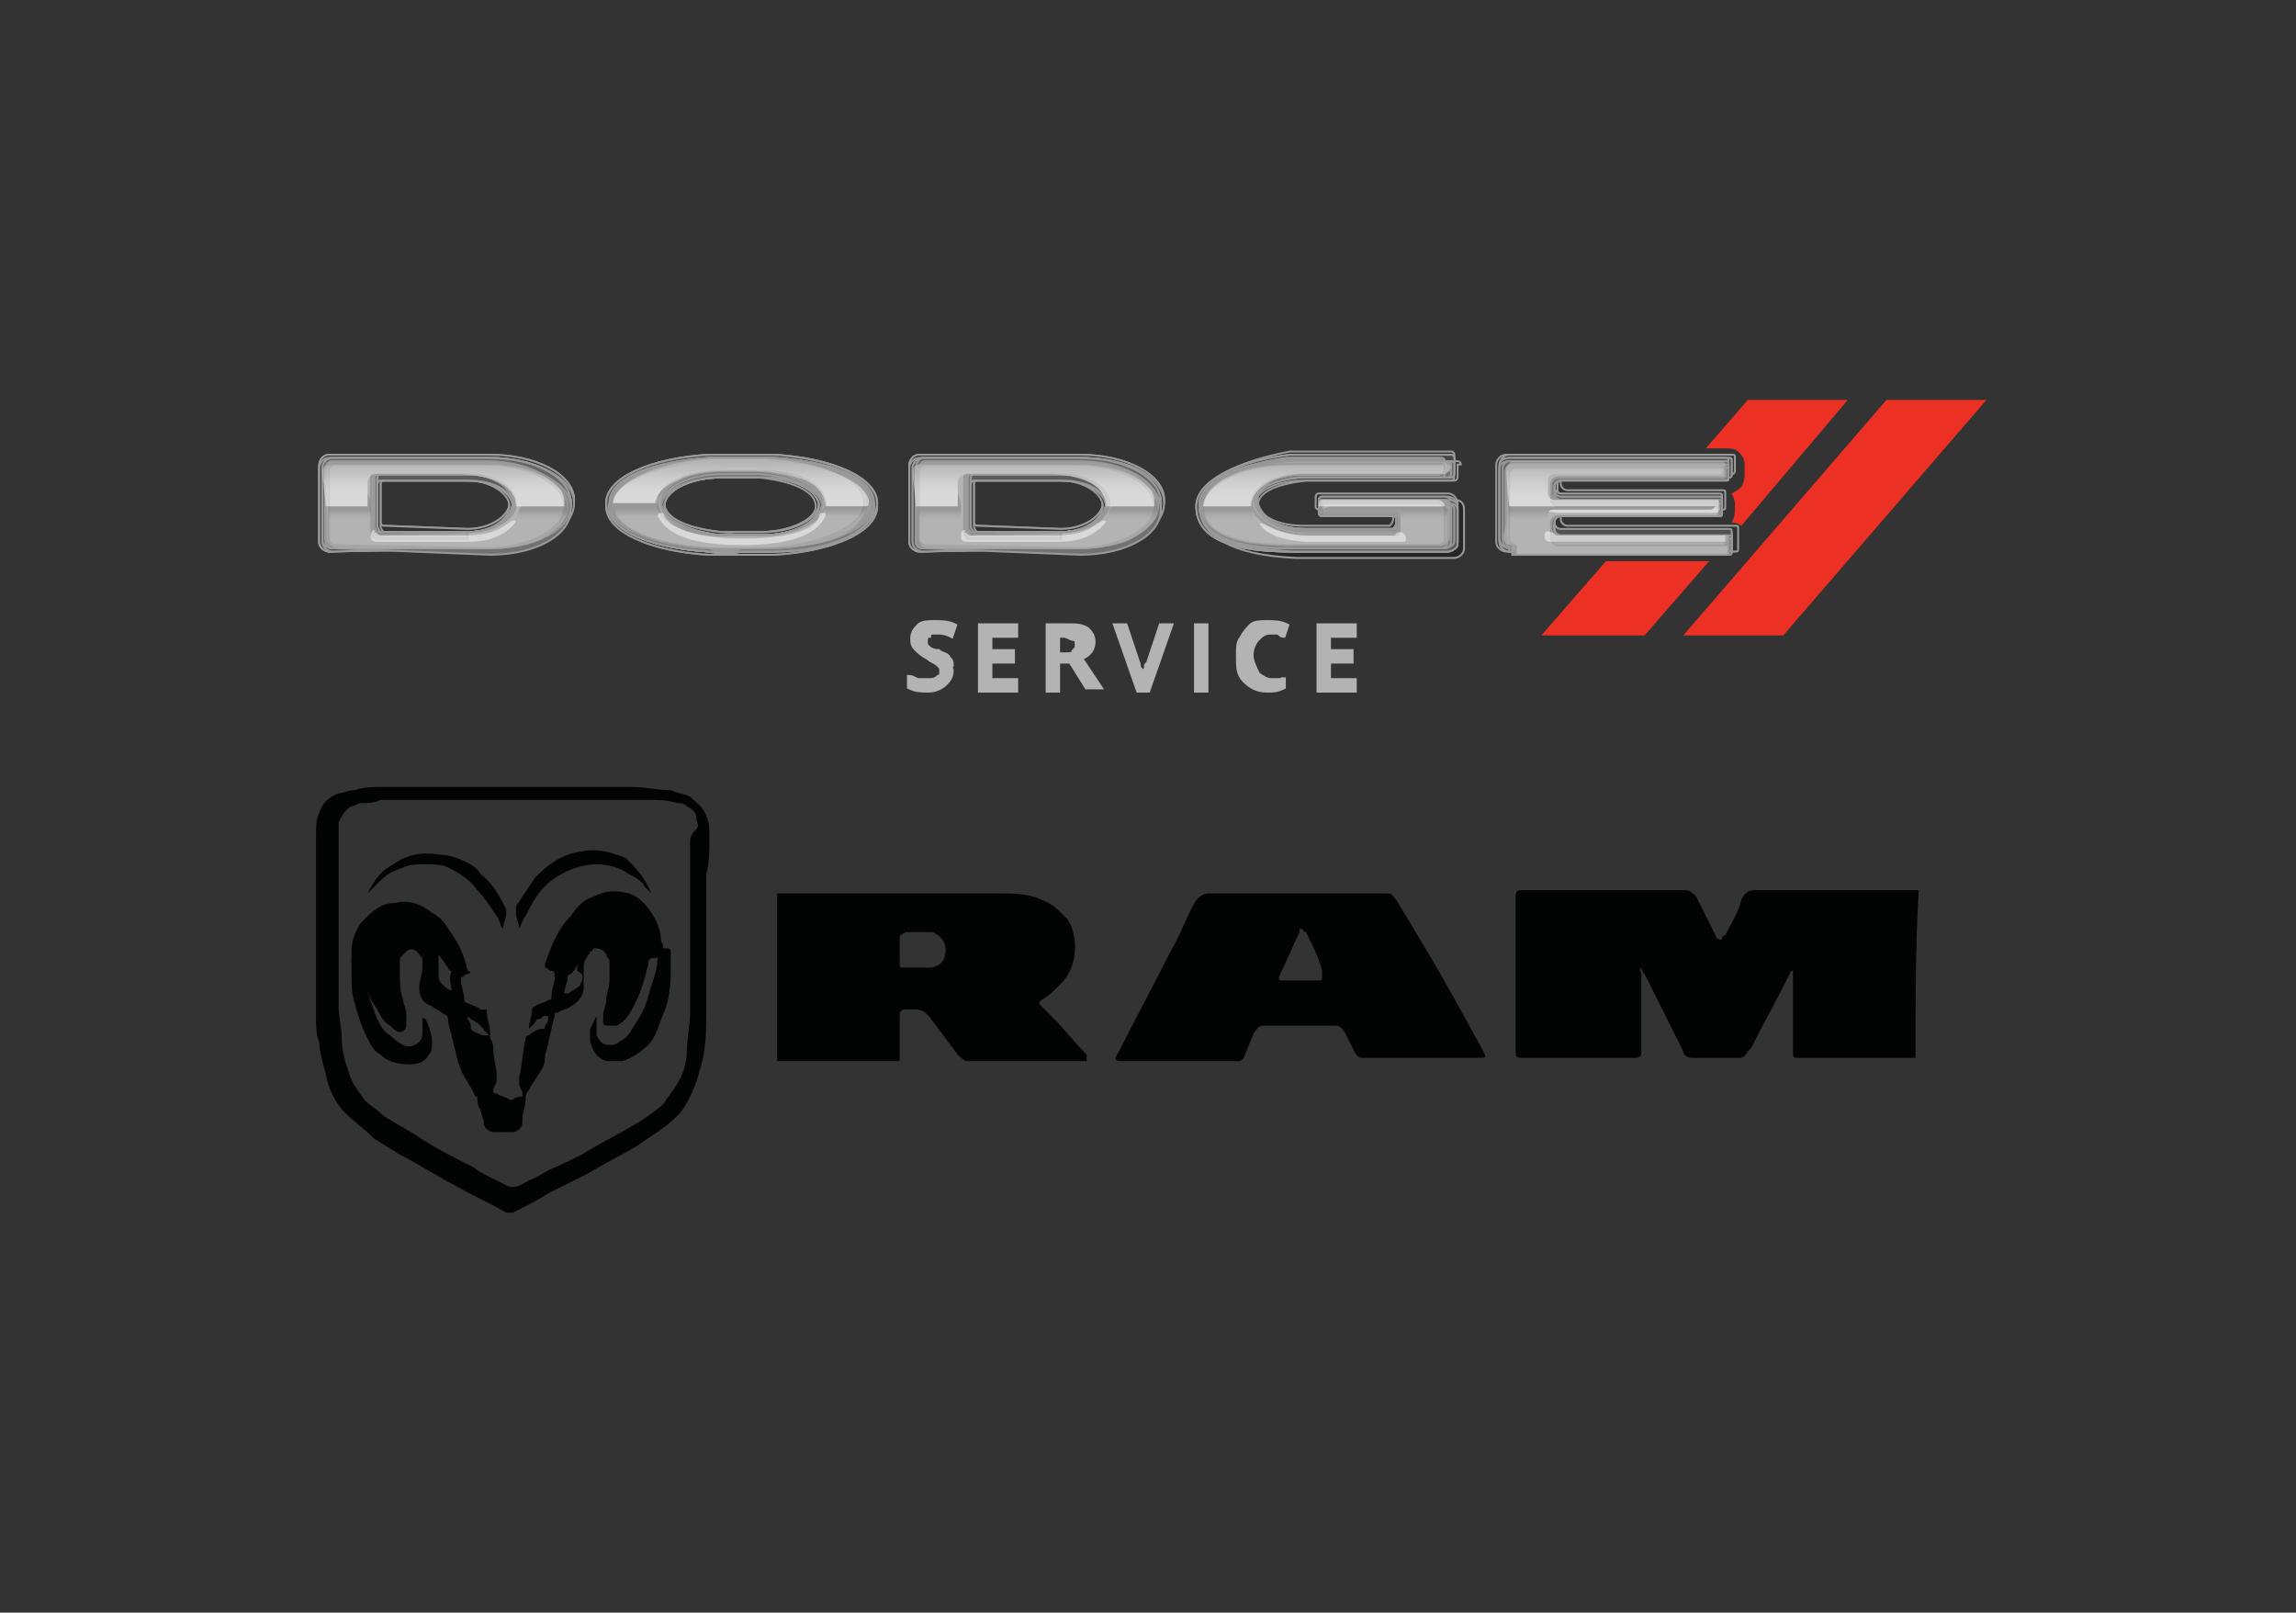 <?xml version="1.0" encoding="utf-8"?>
<!-- Generator: Adobe Illustrator 26.0.2, SVG Export Plug-In . SVG Version: 6.00 Build 0)  -->
<svg version="1.1" id="Marken_00000175318556608897815790000009873745112062820779_"
	 xmlns="http://www.w3.org/2000/svg" xmlns:xlink="http://www.w3.org/1999/xlink" x="0px" y="0px" viewBox="0 0 71.2 50"
	 style="enable-background:new 0 0 71.2 50;" xml:space="preserve">
<rect x="0" y="0" width="71.2" height="50" fill="#333333" stroke="none"/>
<style type="text/css">
	.st0{fill:#020303;}
	.st1{fill:#B3B3B3;stroke:#B3B3B3;stroke-width:0.147;stroke-miterlimit:10;}
	.st2{fill:#ED3024;}
	.st3{fill:#262626;stroke:#999999;stroke-width:5.896063e-02;stroke-miterlimit:10;}
	.st4{fill:#313131;stroke:#999999;stroke-width:5.896063e-02;stroke-miterlimit:10;}
	.st5{fill:#3C3C3C;stroke:#999999;stroke-width:5.896063e-02;stroke-miterlimit:10;}
	.st6{fill:#474747;stroke:#999999;stroke-width:5.896063e-02;stroke-miterlimit:10;}
	.st7{fill:#515151;stroke:#999999;stroke-width:5.896063e-02;stroke-miterlimit:10;}
	.st8{fill:#5C5C5C;stroke:#999999;stroke-width:5.896063e-02;stroke-miterlimit:10;}
	.st9{fill:#676767;stroke:#999999;stroke-width:5.896063e-02;stroke-miterlimit:10;}
	.st10{fill:#727272;stroke:#999999;stroke-width:5.896063e-02;stroke-miterlimit:10;}
	.st11{fill:#7D7D7D;stroke:#999999;stroke-width:5.896063e-02;stroke-miterlimit:10;}
	.st12{fill:#878787;stroke:#999999;stroke-width:5.896063e-02;stroke-miterlimit:10;}
	.st13{fill:#929292;stroke:#999999;stroke-width:5.896063e-02;stroke-miterlimit:10;}
	.st14{fill:#9D9D9D;stroke:#999999;stroke-width:5.896063e-02;stroke-miterlimit:10;}
	.st15{fill:#A8A8A8;stroke:#999999;stroke-width:5.896063e-02;stroke-miterlimit:10;}
	.st16{fill:#B3B3B3;stroke:#999999;stroke-width:5.896063e-02;stroke-miterlimit:10;}
	.st17{opacity:0.5;}
	.st18{fill:url(#SVGID_1_);}
	.st19{fill:url(#SVGID_00000103977593789729328540000006979174405914208155_);}
	.st20{fill:url(#SVGID_00000151504974201361077770000001957276462631729292_);}
	.st21{fill:#FFFFFF;}
	.st22{fill:url(#SVGID_00000036942385086619825470000016241928343238404784_);}
	.st23{fill:url(#SVGID_00000135656171252946605190000014610982344751082115_);}
	.st24{fill:url(#SVGID_00000024712484498915940320000006430400205454729627_);}
	.st25{fill:url(#SVGID_00000153691186168059885740000006354359609026370961_);}
	.st26{fill:url(#SVGID_00000124850084016562621000000009554336053615497401_);}
	.st27{fill:url(#SVGID_00000018198195575559932350000011899973947439628957_);}
	.st28{fill:url(#SVGID_00000010305127839874642590000001155699573829271471_);}
</style>
<g id="Dodge__x2B__RAM_FETT_00000102502789640254374150000017600350284829858471_">
	<g id="RAM_00000025419088663070558650000001583026444904502710_">
		<g>
			<path class="st0" d="M59.4,32.8c-1.2,0-2.4,0-3.5,0c-0.1,0-0.1,0-0.2,0c-0.1,0-0.1-0.1-0.1-0.1c0-0.1,0-0.1,0-0.2
				c0-0.7,0-1.5,0-2.2c0-0.1,0-0.1,0-0.2c-0.1,0-0.1,0.1-0.1,0.1c-0.4,0.8-0.8,1.5-1.2,2.3c0,0-0.1,0.1-0.1,0.1
				c-0.1,0.2-0.2,0.2-0.3,0.2c-0.1,0-0.2,0-0.4,0c-0.3,0-0.6,0-1,0c-0.2,0-0.3-0.1-0.3-0.2c-0.4-0.8-0.8-1.6-1.2-2.4
				c0,0-0.1-0.1-0.1-0.2c-0.1,0.1,0,0.1,0,0.2c0,0.7,0,1.5,0,2.2c0,0.1,0,0.1,0,0.2c0,0.1,0,0.2-0.2,0.2c0,0-0.1,0-0.1,0
				c-1.1,0-2.2,0-3.3,0c-0.3,0-0.3,0-0.3-0.3c0-1.5,0-3.1,0-4.6c0-0.3,0-0.3,0.3-0.3c1.6,0,3.2,0,4.9,0c0,0,0.1,0,0.1,0
				c0.1,0,0.2,0.1,0.3,0.2c0.2,0.4,0.4,0.8,0.6,1.2c0,0,0,0.1,0.1,0.1c0,0.1,0.1,0,0.1,0c0,0,0-0.1,0.1-0.1c0.2-0.4,0.4-0.7,0.5-1.1
				c0.1-0.2,0.2-0.3,0.4-0.3c1.6,0,3.1,0,4.7,0c0.1,0,0.3,0,0.4,0C59.4,29.4,59.4,31.1,59.4,32.8"/>
			<path class="st0" d="M46,32.6c-0.6-1.1-1.2-2.2-1.8-3.2c-0.3-0.5-0.6-1-0.9-1.5c-0.1-0.1-0.1-0.2-0.3-0.2c-0.1,0-0.1,0-0.2,0
				c-0.9,0-1.7,0-2.6,0c-0.9,0-1.8,0-2.7,0c-0.2,0-0.3,0.1-0.4,0.2c-0.3,0.5-0.5,1.1-0.8,1.6c-0.5,1-1.1,2.1-1.6,3.1
				c-0.2,0.3-0.1,0.3,0.2,0.3c1.1,0,2.2,0,3.3,0c0.1,0,0.1,0,0.2,0c0.1,0,0.2-0.1,0.2-0.2c0.1-0.2,0.2-0.5,0.3-0.7
				c0.1-0.1,0.1-0.2,0.3-0.2c0.7,0,1.5,0,2.2,0c0.2,0,0.2,0.1,0.3,0.2c0.1,0.2,0.2,0.4,0.3,0.6c0.1,0.2,0.2,0.2,0.3,0.2
				c1.2,0,2.4,0,3.5,0C46.1,32.8,46.1,32.8,46,32.6 M40.9,30.4c-0.2,0-0.4,0-0.6,0c0,0,0,0,0,0c-0.2,0-0.4,0-0.5,0
				c-0.1,0-0.2,0-0.1-0.2c0.2-0.4,0.4-0.9,0.6-1.3c0,0,0,0,0-0.1c0,0,0.1,0,0.1,0c0,0,0,0.1,0.1,0.1c0.2,0.4,0.4,0.8,0.5,1.2
				c0,0,0,0.1,0,0.1C41,30.4,41,30.4,40.9,30.4z"/>
			<path class="st0" d="M33.7,32.7C33.7,32.7,33.7,32.7,33.7,32.7c-0.4-0.4-0.7-0.8-1-1.1c-0.1-0.1-0.3-0.3-0.4-0.4
				c-0.1-0.1-0.1-0.1,0-0.2c0,0,0,0,0,0c0.2-0.1,0.4-0.3,0.6-0.5c0.6-0.6,0.5-1.6,0.2-2c0,0-0.1-0.1-0.1-0.1
				c-0.2-0.2-0.4-0.4-0.7-0.5c-0.4-0.2-0.9-0.2-1.3-0.2c-2.3,0-4.6,0-6.9,0c0,1.7,0,3.5,0,5.2c1.3,0,2.5,0,3.8,0c0-0.3,0-0.6,0-0.8
				c0-0.2,0-0.4,0-0.6c0-0.1,0-0.2,0.2-0.2c0.1,0,0.2,0,0.3,0c0.2,0,0.3,0.1,0.4,0.2c0.3,0.4,0.6,0.8,0.9,1.2
				c0.1,0.1,0.2,0.2,0.3,0.2c1.2,0,2.4,0,3.6,0c0,0,0.1,0,0.1,0C33.7,32.8,33.7,32.8,33.7,32.7 M29.3,29.6c0,0.2-0.2,0.4-0.5,0.4
				c-0.3,0-0.5,0-0.8,0c-0.1,0-0.1,0-0.1-0.2c0-0.2,0-0.4,0-0.7c0-0.1,0-0.1,0.2-0.2c0.1,0,0.3,0,0.4,0c0.1,0,0.3,0,0.4,0
				C29.2,29,29.4,29.3,29.3,29.6z"/>
		</g>
		<g>
			<g>
				<path class="st0" d="M22,25.9c0-0.2,0-0.4-0.1-0.6c-0.1-0.3-0.3-0.4-0.5-0.6c-0.2-0.1-0.4-0.1-0.6-0.2c-0.4,0-0.8-0.1-1.2-0.1
					c-0.3,0-0.6,0-0.9,0c-0.3,0-0.5,0-0.8,0c-0.3,0-0.6,0-0.9,0c-0.1,0-0.1,0-0.2,0c0,0-0.1,0-0.1,0c-0.6,0-1.2,0-1.8,0
					c0,0-0.1,0-0.1,0c-0.3,0-0.5,0-0.8,0c-0.2,0-0.5,0-0.7,0c0,0,0,0,0,0c-0.2,0-0.4,0-0.5,0c-0.1,0-0.3,0-0.4,0c-0.2,0-0.4,0-0.6,0
					c-0.3,0-0.5,0-0.8,0.1c-0.2,0-0.4,0.1-0.5,0.1c-0.3,0.1-0.5,0.3-0.6,0.6c-0.1,0.2-0.1,0.4-0.1,0.7c0,0.4,0,0.7,0,1.1
					c0,0.4,0,0.8,0,1.2c0,0.3,0,0.6,0,0.9c0,0,0,0,0,0c0,0.2,0,0.5,0,0.7c0,0.2,0,0.4,0,0.5c0,0.1,0,0.2,0,0.4c0,0.2,0,0.3,0,0.5
					c0,0.1,0,0.2,0,0.4c0,0.2,0,0.5,0.1,0.7c0,0.3,0.1,0.6,0.2,1c0.1,0.5,0.3,0.9,0.6,1.2c0.3,0.3,0.6,0.5,0.9,0.8
					c0.3,0.2,0.5,0.3,0.8,0.5c0.6,0.3,1.2,0.7,1.8,1c0.5,0.3,1,0.5,1.5,0.8c0.1,0,0.1,0,0.2,0c0.4-0.2,0.8-0.4,1.1-0.6
					c0.4-0.2,0.8-0.4,1.2-0.6c0.5-0.3,1.1-0.6,1.6-0.9c0.4-0.3,0.8-0.5,1.2-0.9c0.2-0.2,0.3-0.4,0.4-0.6c0.2-0.4,0.3-0.8,0.4-1.2
					c0.1-0.5,0.1-0.9,0.1-1.4c0-0.3,0-0.6,0-0.9c0-0.3,0-0.5,0-0.8c0-0.3,0-0.7,0-1c0-0.2,0-0.4,0-0.7c0-0.3,0-0.6,0-0.9
					C22,26.8,22,26.3,22,25.9 M21.4,26.1c0,0.5,0,1,0,1.5c0,0.3,0,0.5,0,0.8c0,0.2,0,0.4,0,0.6c0,0.3,0,0.6,0,0.9c0,0.2,0,0.5,0,0.7
					c0,0.3,0,0.6,0,0.8c0,0.4-0.1,0.8-0.1,1.2c0,0.3-0.1,0.7-0.3,1c-0.1,0.2-0.3,0.4-0.4,0.6c-0.2,0.2-0.5,0.4-0.8,0.6
					c-0.5,0.3-1.1,0.6-1.6,0.9c-0.3,0.2-0.6,0.3-1,0.5c-0.3,0.1-0.5,0.3-0.8,0.4c-0.2,0.1-0.3,0.2-0.5,0.2c-0.1,0-0.1,0-0.1,0
					c-0.2-0.1-0.4-0.2-0.6-0.3c-0.2-0.1-0.4-0.2-0.5-0.3c-0.6-0.3-1.2-0.6-1.8-1c-0.3-0.2-0.7-0.4-1-0.6c-0.2-0.2-0.4-0.3-0.6-0.5
					c-0.2-0.3-0.4-0.5-0.5-0.9c-0.1-0.3-0.2-0.6-0.2-1c0-0.3-0.1-0.7-0.1-1c0-0.2,0-0.5,0-0.7c0-0.3,0-0.6,0-0.9c0,0,0,0,0,0
					c0-0.2,0-0.4,0-0.6c0-0.3,0-0.5,0-0.8c0-0.3,0-0.6,0-0.9c0-0.5,0-1,0-1.5c0-0.1,0-0.2,0-0.3c0.1-0.2,0.2-0.4,0.4-0.5
					c0.1,0,0.2-0.1,0.3-0.1c0.2,0,0.4,0,0.6-0.1c0.2,0,0.4,0,0.6,0c0.1,0,0.2,0,0.3,0c0.2,0,0.3,0,0.5,0c0.2,0,0.4,0,0.6,0
					c0,0,0,0,0,0c0.3,0,0.5,0,0.8,0c0.5,0,0.9,0,1.3,0c0.4,0,0.7,0,1,0c0.3,0,0.6,0,0.9,0c0.3,0,0.6,0,0.9,0c0.3,0,0.5,0,0.8,0
					c0.2,0,0.4,0,0.6,0c0.3,0,0.6,0,0.9,0.1c0.1,0,0.2,0,0.3,0.1c0.2,0.1,0.3,0.2,0.3,0.4c0,0.1,0.1,0.2,0,0.3
					C21.4,25.9,21.4,26,21.4,26.1z"/>
			</g>
			<path class="st0" d="M13.1,31.5c0,0,0,0.1,0.1,0.1c0.1,0.2,0.2,0.5,0.2,0.7c0,0.1,0,0.3-0.1,0.4c-0.1,0.2-0.3,0.3-0.6,0.3
				c-0.4,0-0.7-0.1-0.9-0.3c-0.2-0.1-0.3-0.3-0.4-0.5c-0.2-0.4-0.3-0.7-0.4-1.1c-0.1-0.3-0.1-0.6-0.1-0.9c0-0.1,0-0.3,0-0.4
				c0-0.1,0-0.1,0.1-0.1c0.2,0,0.2,0,0.2,0.2c0.1,0.6,0.3,1.2,0.5,1.7c0.1,0.2,0.2,0.4,0.4,0.5c0.1,0.1,0.2,0.2,0.4,0.3
				c0.2,0.1,0.4,0,0.5-0.1c0.1-0.1,0.1-0.2,0.1-0.3c0-0.1,0-0.2,0-0.4C13.1,31.6,13.1,31.5,13.1,31.5"/>
			<path class="st0" d="M18.5,31.5c0,0.1,0,0.2,0,0.3c0,0.1,0,0.2,0,0.3c0.1,0.2,0.2,0.3,0.4,0.3c0.1,0,0.2,0,0.3-0.1
				c0.2-0.1,0.3-0.2,0.4-0.4c0.2-0.3,0.4-0.6,0.5-1c0.1-0.4,0.3-0.8,0.3-1.3c0,0,0,0,0-0.1c0,0,0-0.1,0.1-0.1c0.1,0,0.1,0,0.2,0
				c0,0,0.1,0,0.1,0.1c0,0,0,0,0,0.1c0,0.2,0,0.4,0,0.6c0,0.5-0.1,1-0.3,1.4c-0.1,0.3-0.2,0.6-0.4,0.8c-0.2,0.2-0.5,0.4-0.8,0.5
				c-0.2,0-0.3,0-0.5,0c-0.3-0.1-0.4-0.3-0.5-0.6c0-0.1,0-0.2,0-0.4C18.3,31.9,18.4,31.7,18.5,31.5C18.5,31.5,18.5,31.5,18.5,31.5"
				/>
			<path class="st0" d="M20.2,27.7c-0.1-0.1-0.1-0.1-0.2-0.2c-0.1-0.2-0.3-0.3-0.5-0.4c-0.3-0.2-0.6-0.3-1-0.3c-0.5,0-1,0.2-1.4,0.5
				c-0.4,0.3-0.6,0.7-0.8,1.1c-0.1,0.1-0.1,0.2-0.2,0.4c0,0,0,0,0,0c0,0,0,0,0,0c0,0,0,0,0,0c0-0.2-0.1-0.3-0.1-0.5
				c0-0.1,0-0.1,0-0.2c0.2-0.3,0.4-0.6,0.6-0.9c0.4-0.4,0.8-0.7,1.4-0.8c0.5-0.1,0.9,0,1.4,0.2C19.7,26.9,20,27.2,20.2,27.7
				C20.2,27.6,20.2,27.7,20.2,27.7C20.2,27.7,20.2,27.7,20.2,27.7"/>
			<path class="st0" d="M11.4,27.7C11.4,27.7,11.4,27.7,11.4,27.7c0.2-0.4,0.4-0.7,0.8-0.9c0.4-0.3,0.9-0.4,1.4-0.3
				c0.3,0,0.6,0.1,0.8,0.2c0.2,0.1,0.4,0.2,0.5,0.4c0.4,0.3,0.6,0.7,0.8,1.1c0,0,0,0.1,0,0.1c0,0.2-0.1,0.3-0.1,0.5c0,0,0,0,0,0
				c0,0,0,0,0,0c-0.1-0.1-0.1-0.3-0.2-0.4c-0.2-0.3-0.4-0.6-0.6-0.8c-0.2-0.3-0.5-0.5-0.9-0.7c-0.2-0.1-0.4-0.1-0.7-0.1
				c-0.3,0-0.5,0-0.7,0.1c-0.3,0.1-0.5,0.2-0.7,0.4C11.6,27.5,11.5,27.6,11.4,27.7C11.4,27.7,11.4,27.7,11.4,27.7"/>
			<path class="st0" d="M20.5,29.2c0-0.3-0.1-0.6-0.3-0.9c-0.2-0.3-0.4-0.5-0.7-0.6c-0.4-0.1-0.7-0.1-1.1,0.1
				c-0.3,0.1-0.5,0.3-0.7,0.6c-0.4,0.4-0.6,0.9-0.8,1.5c0,0.1,0,0.1,0,0.1c0.1,0,0.1,0.1,0.2,0.1c0.1,0,0.1,0.1,0.1,0.2
				c0,0.2-0.1,0.4-0.1,0.6c0,0.1,0,0.1-0.1,0.1c-0.1,0.1-0.3,0.1-0.4,0.2c-0.1,0-0.1,0.1-0.1,0.1c0,0.2-0.1,0.4-0.1,0.6c0,0,0,0,0,0
				c0,0,0,0,0,0c0,0,0,0,0,0c0,0,0,0,0,0c0.1-0.1,0.1-0.1,0.2-0.2c0,0,0-0.1,0.1-0.1c0.1,0,0.1-0.1,0.2-0.1c0,0,0.1,0,0.1,0
				c0,0.1,0,0.2-0.1,0.3c0,0.1,0,0.1-0.1,0.1c-0.1,0-0.3,0.1-0.4,0.2c-0.1,0-0.1,0.1-0.1,0.1c-0.1,0.4-0.1,0.8-0.2,1.2
				c0,0.1,0,0.1,0,0.2c0,0.1,0.1,0.2,0.1,0.3c0,0.1,0,0.1,0,0.1C16.1,34,16,34,15.9,34.1c0,0-0.1,0-0.1,0c-0.1-0.1-0.3-0.1-0.4-0.2
				c-0.1,0-0.1,0-0.1-0.1c0-0.1,0.1-0.2,0.1-0.3c0-0.1,0-0.1,0-0.2c0-0.2-0.1-0.5-0.1-0.7c0-0.1,0-0.3-0.1-0.4c0-0.1,0-0.1-0.1-0.1
				c0,0-0.1,0-0.1,0c-0.1,0-0.2-0.1-0.3-0.1c0,0-0.1-0.1-0.1-0.1c0-0.1,0-0.2-0.1-0.3c0-0.1,0-0.1,0.1,0c0.2,0.1,0.2,0.1,0.4,0.3
				c0,0,0,0.1,0.1,0.1c0,0,0,0.1,0.1,0.1c0,0,0,0,0-0.1c0-0.2-0.1-0.4-0.1-0.6c0-0.1,0-0.1-0.1-0.1c0,0-0.1,0-0.1,0
				c-0.1-0.1-0.2-0.1-0.4-0.2c0,0-0.1,0-0.1-0.1c0-0.2-0.1-0.4-0.1-0.6c0-0.1,0-0.1,0-0.1c0.1,0,0.1-0.1,0.2-0.1
				c0.1,0,0.1-0.1,0-0.1c-0.1-0.5-0.3-0.9-0.6-1.3c-0.1-0.2-0.3-0.4-0.5-0.5c-0.4-0.3-0.7-0.4-1.2-0.3c-0.4,0-0.7,0.3-1,0.6
				c-0.2,0.3-0.3,0.6-0.3,0.9c0,0.1,0,0.2,0,0.3c0,0.1,0,0.1,0.1,0.1c0,0,0.1,0,0.1,0c0.1,0,0.1,0,0.1,0.1c0,0,0,0,0,0
				c0.1,0.5,0.2,0.9,0.5,1.3c0.1,0.2,0.2,0.4,0.4,0.5c0.1,0.1,0.2,0.2,0.3,0.2c0.1,0,0.2-0.1,0.2-0.2c0,0,0,0,0-0.1
				c0-0.1,0-0.2,0-0.3c0-0.1-0.1-0.3-0.1-0.4c-0.1-0.3-0.1-0.5-0.1-0.8c0-0.1,0-0.3,0-0.4c0-0.1,0-0.1,0.1-0.2c0,0,0.1-0.1,0.1-0.1
				c0.1-0.1,0.3-0.1,0.4,0.1c0.1,0.1,0.1,0.1,0.1,0.2c0,0.1,0,0.1,0,0.2c0,0.2-0.1,0.4-0.1,0.6c0,0.3,0.1,0.5,0.4,0.6
				c0.1,0.1,0.2,0.1,0.3,0.2c0.2,0.1,0.2,0.1,0.2,0.3c0.1,0.4,0.2,0.8,0.3,1.2c0,0.1,0.1,0.2,0.1,0.3c0.1,0.2,0.3,0.5,0.4,0.7
				c0,0,0,0.1,0.1,0.1c0,0.1,0,0.3,0.1,0.4c0,0.1,0.1,0.3,0.1,0.4c0,0.2,0.2,0.3,0.3,0.3c0.1,0,0.3,0,0.4,0c0.1,0,0.1,0,0.2,0
				c0.1,0,0.3-0.1,0.3-0.3c0,0,0-0.1,0-0.1c0-0.2,0.1-0.4,0.1-0.6c0-0.1,0-0.2,0.1-0.3c0.1-0.2,0.2-0.3,0.3-0.5
				c0.1-0.1,0.2-0.3,0.2-0.5c0-0.2,0.1-0.3,0.1-0.5c0.1-0.3,0.1-0.5,0.2-0.8c0-0.1,0-0.1,0.1-0.1c0.1-0.1,0.3-0.1,0.4-0.2
				c0.2-0.1,0.4-0.3,0.4-0.6c0-0.2,0-0.4,0-0.6c0-0.1,0-0.2,0.1-0.3c0-0.1,0.1-0.1,0.1-0.2c0,0,0.1,0,0.1-0.1c0.1,0,0.3,0,0.4,0.2
				c0,0.1,0.1,0.1,0.1,0.2c0,0.2,0,0.4,0,0.6c0,0.2-0.1,0.4-0.1,0.6c0,0.2-0.1,0.3-0.1,0.5c0,0.1,0,0.2,0,0.2c0,0.1,0.1,0.1,0.2,0.1
				c0.1,0,0.1,0,0.2,0c0.1,0,0.1-0.1,0.2-0.1c0.2-0.2,0.3-0.4,0.4-0.6c0.2-0.4,0.3-0.8,0.4-1.2c0-0.1,0-0.2,0.2-0.2c0,0,0,0,0,0
				c0.1,0,0.1,0,0.1-0.1C20.6,29.4,20.6,29.3,20.5,29.2 M14,30.7c-0.1,0-0.2-0.1-0.3-0.2c-0.1-0.1-0.1-0.2-0.1-0.3
				c0-0.2,0-0.4,0-0.6c0,0,0,0,0,0c0,0,0,0,0,0c0.1,0.1,0.2,0.3,0.3,0.4c0,0,0,0.1,0.1,0.1C13.9,30.4,14,30.5,14,30.7
				C14,30.7,14,30.7,14,30.7C14,30.7,14,30.8,14,30.7z M18,30.5c0,0.1-0.1,0.1-0.2,0.2c-0.1,0-0.1,0.1-0.2,0.1c0,0-0.1,0-0.1,0
				c0-0.2,0.1-0.3,0.1-0.5c0,0,0-0.1,0.1-0.1c0.1-0.1,0.2-0.2,0.2-0.4c0,0,0,0,0,0c0,0,0,0,0,0c0,0,0,0,0,0c0,0.1,0,0.2,0,0.2
				c0,0,0,0.1,0,0.1C18.1,30.2,18.1,30.3,18,30.5z"/>
		</g>
	</g>
	<g id="Dodge_00000117641179868667899470000009534584167827386543_">
		<g>
			<path class="st1" d="M29.5,20.8c0,0.2-0.1,0.3-0.2,0.4c-0.1,0.1-0.3,0.2-0.5,0.2c-0.2,0-0.4,0-0.6-0.1V21c0.1,0,0.2,0.1,0.3,0.1
				c0.1,0,0.2,0,0.3,0c0.1,0,0.2,0,0.3-0.1c0.1,0,0.1-0.1,0.1-0.2c0-0.1,0-0.1-0.1-0.2c-0.1-0.1-0.2-0.1-0.3-0.2
				c-0.2-0.1-0.3-0.2-0.4-0.3s-0.1-0.2-0.1-0.3c0-0.2,0.1-0.3,0.2-0.4c0.1-0.1,0.3-0.1,0.5-0.1c0.2,0,0.4,0,0.6,0.1l-0.1,0.3
				c-0.2-0.1-0.3-0.1-0.5-0.1c-0.1,0-0.2,0-0.2,0.1c-0.1,0-0.1,0.1-0.1,0.2c0,0.1,0,0.1,0,0.1c0,0,0.1,0.1,0.1,0.1
				c0,0,0.1,0.1,0.3,0.1c0.1,0.1,0.3,0.1,0.3,0.2c0.1,0.1,0.1,0.1,0.1,0.2C29.4,20.6,29.5,20.7,29.5,20.8z"/>
			<path class="st1" d="M31.5,21.4h-1.1v-2h1.1v0.3h-0.8v0.5h0.7v0.3h-0.7v0.6h0.8V21.4z"/>
			<path class="st1" d="M32.8,20.6v0.8h-0.3v-2h0.6c0.3,0,0.4,0,0.6,0.1c0.1,0.1,0.2,0.2,0.2,0.4c0,0.2-0.1,0.4-0.4,0.5l0.6,0.9
				h-0.4l-0.5-0.8H32.8z M32.8,20.3h0.2c0.2,0,0.3,0,0.3-0.1c0.1-0.1,0.1-0.1,0.1-0.2c0-0.1,0-0.2-0.1-0.2c-0.1,0-0.2-0.1-0.3-0.1
				h-0.2V20.3z"/>
			<path class="st1" d="M36,19.4h0.3l-0.7,2h-0.3l-0.7-2h0.3l0.4,1.2c0,0.1,0,0.1,0.1,0.2c0,0.1,0,0.2,0,0.2c0-0.1,0-0.1,0.1-0.2
				s0-0.2,0.1-0.2L36,19.4z"/>
			<path class="st1" d="M37.1,21.4v-2h0.3v2H37.1z"/>
			<path class="st1" d="M39.4,19.6c-0.2,0-0.3,0.1-0.4,0.2c-0.1,0.1-0.2,0.3-0.2,0.5c0,0.2,0.1,0.4,0.2,0.6c0.1,0.1,0.3,0.2,0.4,0.2
				c0.1,0,0.2,0,0.2,0c0.1,0,0.2,0,0.2-0.1v0.3c-0.2,0.1-0.3,0.1-0.5,0.1c-0.3,0-0.5-0.1-0.7-0.3c-0.2-0.2-0.2-0.4-0.2-0.8
				c0-0.2,0-0.4,0.1-0.5c0.1-0.2,0.2-0.3,0.3-0.4c0.1-0.1,0.3-0.1,0.5-0.1c0.2,0,0.4,0,0.6,0.1l-0.1,0.3c-0.1,0-0.1-0.1-0.2-0.1
				C39.5,19.6,39.4,19.6,39.4,19.6z"/>
			<path class="st1" d="M42,21.4h-1.1v-2H42v0.3h-0.8v0.5h0.7v0.3h-0.7v0.6H42V21.4z"/>
		</g>
		<path class="st2" d="M55.3,19.7h-3.1l6.3-7.3h3.1L55.3,19.7z M49.8,17.4l-2,2.3H51l2-2.3H49.8z M57.3,12.4h-3.1l-1.3,1.5
			c0,0,0.5,0,0.6,0c0.1,0,0.3,0,0.4,0.1c0.1,0.1,0.2,0.2,0.2,0.4c0,0.1,0,0.2,0,0.3c0,0.1,0,0.2-0.1,0.4c-0.1,0.1-0.3,0.2-0.3,0.2
			c0,0,0.1,0.2,0.1,0.3c0,0.1,0,0.1,0,0.2c0,0.1,0,0.2-0.1,0.4c0.2,0,0.3,0.1,0.3,0.1L57.3,12.4z"/>
		<g>
			<g>
				<g>
					<path class="st3" d="M14.5,16.4c0.7,0,1.3-0.4,1.3-0.8c0-0.4-0.6-0.8-1.3-0.8l-2.6,0c-0.1,0-0.1,0.1-0.1,0.1v1.3
						c0,0.1,0.1,0.1,0.1,0.1L14.5,16.4z M10.2,17.1c-0.1,0-0.3-0.1-0.3-0.3v-2.4c0-0.1,0.1-0.3,0.3-0.3l5,0c1.4,0,2.6,0.6,2.6,1.4
						c0,0.8-1.1,1.4-2.6,1.4L10.2,17.1z"/>
					<path class="st4" d="M14.5,16.4c0.7,0,1.3-0.4,1.3-0.8c0-0.4-0.6-0.8-1.3-0.8l-2.6,0c-0.1,0-0.1,0.1-0.1,0.1l0,1.3
						c0,0.1,0.1,0.1,0.1,0.1L14.5,16.4z M10.2,17.1c-0.1,0-0.3-0.1-0.3-0.3v-2.4c0-0.1,0.1-0.3,0.3-0.3l5,0c1.4,0,2.6,0.6,2.6,1.4
						c0,0.8-1.1,1.4-2.6,1.4L10.2,17.1z"/>
					<path class="st5" d="M14.5,16.5c0.7,0,1.3-0.4,1.3-0.8c0-0.4-0.6-0.8-1.3-0.8l-2.6,0c-0.1,0-0.1,0.1-0.1,0.1l0,1.3
						c0,0.1,0.1,0.2,0.1,0.2L14.5,16.5z M10.2,17.1c-0.1,0-0.3-0.1-0.3-0.3v-2.3c0-0.1,0.1-0.3,0.3-0.3l5,0c1.4,0,2.6,0.6,2.6,1.4
						c0,0.8-1.1,1.4-2.6,1.4L10.2,17.1z"/>
					<path class="st6" d="M14.5,16.5c0.8,0,1.4-0.4,1.4-0.8c0-0.4-0.6-0.8-1.4-0.8l-2.7,0c-0.1,0-0.1,0.1-0.1,0.1l0,1.3
						c0,0.1,0.1,0.2,0.1,0.2L14.5,16.5z M10.2,17.1c-0.1,0-0.3-0.1-0.3-0.3v-2.3c0-0.1,0.1-0.3,0.3-0.3l5,0c1.4,0,2.5,0.6,2.5,1.4
						c0,0.8-1.1,1.4-2.5,1.4L10.2,17.1z"/>
					<path class="st7" d="M14.5,16.5c0.8,0,1.4-0.4,1.4-0.8c0-0.5-0.6-0.8-1.4-0.8l-2.7,0c-0.1,0-0.1,0.1-0.1,0.2l0,1.4
						c0,0.1,0.1,0.2,0.1,0.2L14.5,16.5z M10.3,17.1c-0.1,0-0.3-0.1-0.3-0.3v-2.3c0-0.1,0.1-0.3,0.3-0.3l4.9,0c1.4,0,2.5,0.6,2.5,1.4
						c0,0.8-1.1,1.4-2.5,1.4L10.3,17.1z"/>
					<path class="st8" d="M14.5,16.5c0.8,0,1.4-0.4,1.4-0.8c0-0.5-0.6-0.8-1.4-0.8l-2.7,0c-0.1,0-0.1,0.1-0.1,0.2l0,1.4
						c0,0.1,0.1,0.2,0.1,0.2L14.5,16.5z M10.3,17c-0.1,0-0.3-0.1-0.3-0.2v-2.3c0-0.1,0.1-0.3,0.3-0.3l4.9,0c1.4,0,2.5,0.6,2.5,1.4
						c0,0.8-1.1,1.4-2.5,1.4L10.3,17z"/>
					<path class="st9" d="M14.5,16.5c0.8,0,1.4-0.4,1.4-0.9c0-0.5-0.6-0.9-1.4-0.9l-2.7,0c-0.1,0-0.1,0.1-0.1,0.2l0,1.4
						c0,0.1,0.1,0.2,0.1,0.2L14.5,16.5z M10.3,17c-0.1,0-0.3-0.1-0.3-0.2v-2.3c0-0.1,0.1-0.3,0.3-0.3l4.9,0c1.4,0,2.5,0.6,2.5,1.4
						c0,0.8-1.1,1.4-2.5,1.4L10.3,17z"/>
					<path class="st10" d="M14.5,16.5c0.8,0,1.4-0.4,1.4-0.9c0-0.5-0.6-0.9-1.4-0.9l-2.7,0c-0.1,0-0.1,0.1-0.1,0.2l0,1.4
						c0,0.1,0.1,0.2,0.1,0.2L14.5,16.5z M10.3,17c-0.1,0-0.2-0.1-0.2-0.2v-2.2c0-0.1,0.1-0.2,0.2-0.2l4.9,0c1.4,0,2.5,0.6,2.5,1.4
						c0,0.8-1.1,1.4-2.5,1.4L10.3,17z"/>
					<path class="st11" d="M14.5,16.5c0.8,0,1.4-0.4,1.4-0.9c0-0.5-0.6-0.9-1.4-0.9l-2.8,0c-0.1,0-0.1,0.1-0.1,0.2l0,1.4
						c0,0.1,0.1,0.2,0.1,0.2L14.5,16.5z M10.3,17c-0.1,0-0.2-0.1-0.2-0.2v-2.2c0-0.1,0.1-0.2,0.2-0.2l4.9,0c1.4,0,2.5,0.6,2.5,1.3
						c0,0.7-1.1,1.3-2.5,1.3L10.3,17z"/>
					<path class="st12" d="M14.5,16.5c0.8,0,1.4-0.4,1.4-0.9c0-0.5-0.6-0.9-1.4-0.9l-2.8,0c-0.1,0-0.1,0.1-0.1,0.2l0,1.5
						c0,0.1,0.1,0.2,0.2,0.2L14.5,16.5z M10.3,17c-0.1,0-0.2-0.1-0.2-0.2v-2.2c0-0.1,0.1-0.2,0.2-0.2l4.8,0c1.4,0,2.5,0.6,2.5,1.3
						c0,0.7-1.1,1.3-2.5,1.3L10.3,17z"/>
					<path class="st13" d="M14.5,16.5c0.8,0,1.4-0.4,1.4-0.9c0-0.5-0.6-0.9-1.4-0.9l-2.8,0c-0.1,0-0.1,0.1-0.1,0.2l0,1.5
						c0,0.1,0.1,0.2,0.2,0.2L14.5,16.5z M10.3,17c-0.1,0-0.2-0.1-0.2-0.2v-2.2c0-0.1,0.1-0.2,0.2-0.2l4.8,0c1.4,0,2.5,0.6,2.5,1.3
						c0,0.7-1.1,1.3-2.5,1.3L10.3,17z"/>
					<path class="st14" d="M14.5,16.5c0.8,0,1.4-0.4,1.4-0.9c0-0.5-0.6-0.9-1.4-0.9l-2.8,0c-0.1,0-0.1,0.1-0.1,0.2l0,1.5
						c0,0.1,0.1,0.2,0.2,0.2L14.5,16.5z M10.3,16.9c-0.1,0-0.2-0.1-0.2-0.2v-2.2c0-0.1,0.1-0.2,0.2-0.2l4.8,0c1.3,0,2.4,0.6,2.4,1.3
						c0,0.7-1.1,1.3-2.4,1.3L10.3,16.9z"/>
					<path class="st15" d="M14.5,16.5c0.8,0,1.5-0.4,1.5-0.9c0-0.5-0.6-0.9-1.5-0.9l-2.9,0c-0.1,0-0.1,0.1-0.1,0.2l0,1.5
						c0,0.1,0.1,0.2,0.2,0.2L14.5,16.5z M10.3,16.9c-0.1,0-0.2-0.1-0.2-0.2v-2.1c0-0.1,0.1-0.2,0.2-0.2l4.8,0c1.3,0,2.4,0.6,2.4,1.3
						c0,0.7-1.1,1.3-2.4,1.3L10.3,16.9z"/>
					<path class="st16" d="M14.5,16.5c0.8,0,1.5-0.4,1.5-0.9c0-0.5-0.7-0.9-1.5-0.9l-2.9,0c-0.1,0-0.1,0.1-0.1,0.2l0,1.6
						c0,0.1,0.1,0.2,0.2,0.2H14.5z M10.4,16.9c-0.1,0-0.2-0.1-0.2-0.2v-2.1c0-0.1,0.1-0.2,0.2-0.2l4.7,0c1.3,0,2.4,0.6,2.4,1.3
						c0,0.7-1.1,1.3-2.4,1.3L10.4,16.9z"/>
				</g>
				<g>
					<path class="st3" d="M32.9,16.4c0.7,0,1.3-0.4,1.3-0.8c0-0.4-0.6-0.8-1.3-0.8l-2.6,0c-0.1,0-0.1,0.1-0.1,0.1v1.3
						c0,0.1,0.1,0.1,0.1,0.1L32.9,16.4z M28.5,17.1c-0.1,0-0.3-0.1-0.3-0.3v-2.4c0-0.1,0.1-0.3,0.3-0.3l5,0c1.4,0,2.6,0.6,2.6,1.4
						c0,0.8-1.2,1.4-2.6,1.4L28.5,17.1z"/>
					<path class="st4" d="M32.9,16.4c0.7,0,1.3-0.4,1.3-0.8c0-0.4-0.6-0.8-1.3-0.8l-2.6,0c-0.1,0-0.1,0.1-0.1,0.1l0,1.3
						c0,0.1,0.1,0.1,0.1,0.1L32.9,16.4z M28.5,17.1c-0.1,0-0.3-0.1-0.3-0.3v-2.4c0-0.1,0.1-0.3,0.3-0.3l5,0c1.4,0,2.6,0.6,2.6,1.4
						c0,0.8-1.1,1.4-2.6,1.4L28.5,17.1z"/>
					<path class="st5" d="M32.9,16.5c0.7,0,1.3-0.4,1.3-0.8c0-0.4-0.6-0.8-1.3-0.8l-2.6,0c-0.1,0-0.1,0.1-0.1,0.1l0,1.3
						c0,0.1,0.1,0.2,0.1,0.2L32.9,16.5z M28.5,17.1c-0.1,0-0.3-0.1-0.3-0.3v-2.3c0-0.1,0.1-0.3,0.3-0.3l5,0c1.4,0,2.5,0.6,2.5,1.4
						c0,0.8-1.1,1.4-2.5,1.4L28.5,17.1z"/>
					<path class="st6" d="M32.9,16.5c0.7,0,1.4-0.4,1.4-0.8c0-0.4-0.6-0.8-1.4-0.8l-2.7,0c-0.1,0-0.1,0.1-0.1,0.1l0,1.3
						c0,0.1,0.1,0.2,0.1,0.2L32.9,16.5z M28.6,17.1c-0.1,0-0.3-0.1-0.3-0.3v-2.3c0-0.1,0.1-0.3,0.3-0.3l5,0c1.4,0,2.5,0.6,2.5,1.4
						c0,0.8-1.1,1.4-2.5,1.4L28.6,17.1z"/>
					<path class="st7" d="M32.9,16.5c0.8,0,1.4-0.4,1.4-0.8c0-0.5-0.6-0.8-1.4-0.8l-2.7,0c-0.1,0-0.1,0.1-0.1,0.2l0,1.4
						c0,0.1,0.1,0.2,0.1,0.2L32.9,16.5z M28.6,17.1c-0.1,0-0.3-0.1-0.3-0.3v-2.3c0-0.1,0.1-0.3,0.3-0.3l4.9,0c1.4,0,2.5,0.6,2.5,1.4
						c0,0.8-1.1,1.4-2.5,1.4L28.6,17.1z"/>
					<path class="st8" d="M32.9,16.5c0.8,0,1.4-0.4,1.4-0.8c0-0.5-0.6-0.8-1.4-0.8l-2.7,0c-0.1,0-0.1,0.1-0.1,0.2l0,1.4
						c0,0.1,0.1,0.2,0.1,0.2L32.9,16.5z M28.6,17c-0.1,0-0.2-0.1-0.2-0.2v-2.3c0-0.1,0.1-0.3,0.2-0.3l4.9,0c1.4,0,2.5,0.6,2.5,1.4
						c0,0.8-1.1,1.4-2.5,1.4L28.6,17z"/>
					<path class="st9" d="M32.9,16.5c0.8,0,1.4-0.4,1.4-0.9c0-0.5-0.6-0.9-1.4-0.9l-2.7,0c-0.1,0-0.1,0.1-0.1,0.2l0,1.4
						c0,0.1,0.1,0.2,0.1,0.2L32.9,16.5z M28.6,17c-0.1,0-0.2-0.1-0.2-0.2v-2.3c0-0.1,0.1-0.3,0.2-0.3l4.9,0c1.4,0,2.5,0.6,2.5,1.4
						c0,0.8-1.1,1.4-2.5,1.4L28.6,17z"/>
					<path class="st10" d="M32.9,16.5c0.8,0,1.4-0.4,1.4-0.9c0-0.5-0.6-0.9-1.4-0.9l-2.7,0c-0.1,0-0.1,0.1-0.1,0.2l0,1.4
						c0,0.1,0.1,0.2,0.1,0.2L32.9,16.5z M28.6,17c-0.1,0-0.2-0.1-0.2-0.2v-2.2c0-0.1,0.1-0.2,0.2-0.2l4.9,0c1.4,0,2.5,0.6,2.5,1.4
						c0,0.8-1.1,1.4-2.5,1.4L28.6,17z"/>
					<path class="st11" d="M32.9,16.5c0.8,0,1.4-0.4,1.4-0.9c0-0.5-0.6-0.9-1.4-0.9l-2.8,0c-0.1,0-0.1,0.1-0.1,0.2l0,1.4
						c0,0.1,0.1,0.2,0.1,0.2L32.9,16.5z M28.6,17c-0.1,0-0.2-0.1-0.2-0.2v-2.2c0-0.1,0.1-0.2,0.2-0.2l4.8,0c1.4,0,2.5,0.6,2.5,1.3
						c0,0.7-1.1,1.3-2.5,1.3L28.6,17z"/>
					<path class="st12" d="M32.9,16.5c0.8,0,1.4-0.4,1.4-0.9c0-0.5-0.6-0.9-1.4-0.9l-2.8,0c-0.1,0-0.1,0.1-0.1,0.2l0,1.5
						c0,0.1,0.1,0.2,0.1,0.2L32.9,16.5z M28.6,17c-0.1,0-0.2-0.1-0.2-0.2v-2.2c0-0.1,0.1-0.2,0.2-0.2l4.8,0c1.4,0,2.5,0.6,2.5,1.3
						c0,0.7-1.1,1.3-2.5,1.3L28.6,17z"/>
					<path class="st13" d="M32.9,16.5c0.8,0,1.4-0.4,1.4-0.9c0-0.5-0.6-0.9-1.4-0.9l-2.8,0c-0.1,0-0.1,0.1-0.1,0.2l0,1.5
						c0,0.1,0.1,0.2,0.1,0.2L32.9,16.5z M28.6,17c-0.1,0-0.2-0.1-0.2-0.2v-2.2c0-0.1,0.1-0.2,0.2-0.2l4.8,0c1.4,0,2.5,0.6,2.5,1.3
						c0,0.7-1.1,1.3-2.5,1.3L28.6,17z"/>
					<path class="st14" d="M32.9,16.5c0.8,0,1.5-0.4,1.5-0.9c0-0.5-0.7-0.9-1.5-0.9l-2.8,0c-0.1,0-0.1,0.1-0.1,0.2l0,1.5
						c0,0.1,0.1,0.2,0.1,0.2L32.9,16.5z M28.7,16.9c-0.1,0-0.2-0.1-0.2-0.2v-2.2c0-0.1,0.1-0.2,0.2-0.2l4.8,0c1.3,0,2.4,0.6,2.4,1.3
						c0,0.7-1.1,1.3-2.4,1.3L28.7,16.9z"/>
					<path class="st15" d="M32.9,16.5c0.8,0,1.5-0.4,1.5-0.9c0-0.5-0.7-0.9-1.5-0.9l-2.9,0c-0.1,0-0.1,0.1-0.1,0.2l0,1.5
						c0,0.1,0.1,0.2,0.1,0.2L32.9,16.5z M28.7,16.9c-0.1,0-0.2-0.1-0.2-0.2v-2.1c0-0.1,0.1-0.2,0.2-0.2l4.7,0c1.3,0,2.4,0.6,2.4,1.3
						c0,0.7-1.1,1.3-2.4,1.3L28.7,16.9z"/>
					<path class="st16" d="M32.9,16.5c0.8,0,1.5-0.4,1.5-0.9c0-0.5-0.7-0.9-1.5-0.9l-2.9,0c-0.1,0-0.1,0.1-0.1,0.2l0,1.6
						c0,0.1,0.1,0.2,0.1,0.2H32.9z M28.7,16.9c-0.1,0-0.2-0.1-0.2-0.2v-2.1c0-0.1,0.1-0.2,0.2-0.2l4.7,0c1.3,0,2.4,0.6,2.4,1.3
						c0,0.7-1.1,1.3-2.4,1.3L28.7,16.9z"/>
				</g>
				<g>
					<path class="st3" d="M23,16.5c0.2,0,0.4,0,0.5,0c1,0,1.8-0.4,1.8-0.8c0-0.5-0.8-0.8-1.8-0.9c-0.2,0-0.4,0-0.5,0
						c-0.2,0-0.4,0-0.6,0c-1,0-1.8,0.4-1.8,0.9c0,0.5,0.8,0.8,1.8,0.8C22.6,16.5,22.8,16.5,23,16.5z M22,17.2
						c-1.8-0.1-3.2-0.7-3.2-1.5c0-0.8,1.4-1.5,3.2-1.5c0.3,0,0.7,0,1,0c0.3,0,0.7,0,1,0c1.8,0.1,3.2,0.7,3.2,1.5
						c0,0.8-1.4,1.4-3.2,1.5c-0.3,0-0.6,0-1,0C22.6,17.2,22.3,17.2,22,17.2z"/>
					<path class="st4" d="M23,16.5c0.2,0,0.4,0,0.6,0c1,0,1.8-0.4,1.8-0.9c0-0.5-0.8-0.8-1.8-0.9c-0.2,0-0.4,0-0.6,0
						c-0.2,0-0.4,0-0.6,0c-1,0-1.8,0.4-1.8,0.9c0,0.5,0.8,0.8,1.8,0.9C22.6,16.5,22.8,16.5,23,16.5z M22,17.2
						c-1.8-0.1-3.2-0.7-3.2-1.5c0-0.8,1.4-1.4,3.2-1.5c0.3,0,0.7,0,1,0c0.3,0,0.7,0,1,0c1.8,0.1,3.2,0.7,3.2,1.5
						c0,0.8-1.4,1.4-3.2,1.5c-0.3,0-0.6,0-1,0C22.6,17.2,22.3,17.2,22,17.2z"/>
					<path class="st5" d="M23,16.5c0.2,0,0.4,0,0.6,0c1,0,1.8-0.4,1.8-0.9c0-0.5-0.8-0.9-1.8-0.9c-0.2,0-0.4,0-0.6,0
						c-0.2,0-0.4,0-0.6,0c-1,0-1.8,0.4-1.8,0.9c0,0.5,0.8,0.8,1.8,0.9C22.6,16.5,22.8,16.5,23,16.5z M22,17.1
						c-1.8-0.1-3.2-0.7-3.2-1.5c0-0.8,1.4-1.4,3.2-1.5c0.3,0,0.7,0,1,0c0.3,0,0.7,0,1,0c1.8,0.1,3.2,0.7,3.2,1.5
						c0,0.8-1.4,1.4-3.2,1.5c-0.3,0-0.6,0-1,0C22.6,17.2,22.3,17.2,22,17.1z"/>
					<path class="st6" d="M23,16.6c0.2,0,0.4,0,0.6,0c1,0,1.8-0.4,1.8-0.9c0-0.5-0.8-0.9-1.8-0.9c-0.2,0-0.4,0-0.6,0
						c-0.2,0-0.4,0-0.6,0c-1,0-1.8,0.4-1.8,0.9c0,0.5,0.8,0.8,1.8,0.9C22.6,16.5,22.8,16.6,23,16.6z M22,17.1
						c-1.7-0.1-3.2-0.7-3.2-1.5c0-0.8,1.4-1.4,3.2-1.5c0.3,0,0.7,0,1,0c0.3,0,0.7,0,1,0c1.8,0.1,3.2,0.7,3.2,1.5
						c0,0.8-1.4,1.4-3.2,1.5c-0.3,0-0.6,0-1,0C22.6,17.2,22.3,17.1,22,17.1z"/>
					<path class="st7" d="M23,16.6c0.2,0,0.4,0,0.6,0c1,0,1.8-0.4,1.8-0.9c0-0.5-0.8-0.9-1.8-0.9c-0.2,0-0.4,0-0.6,0
						c-0.2,0-0.4,0-0.6,0c-1,0-1.8,0.4-1.8,0.9c0,0.5,0.8,0.9,1.8,0.9C22.6,16.6,22.8,16.6,23,16.6z M22,17.1
						c-1.7-0.1-3.2-0.7-3.2-1.5c0-0.8,1.4-1.4,3.2-1.5c0.3,0,0.7,0,1,0c0.3,0,0.7,0,1,0c1.7,0.1,3.2,0.7,3.2,1.5
						c0,0.8-1.4,1.4-3.2,1.5c-0.3,0-0.6,0-1,0C22.6,17.1,22.3,17.1,22,17.1z"/>
					<path class="st8" d="M23,16.6c0.2,0,0.4,0,0.6,0c1,0,1.8-0.4,1.8-0.9c0-0.5-0.8-0.9-1.8-0.9c-0.2,0-0.4,0-0.6,0
						c-0.2,0-0.4,0-0.6,0c-1,0-1.8,0.4-1.8,0.9c0,0.5,0.8,0.9,1.8,0.9C22.6,16.6,22.8,16.6,23,16.6z M22,17.1
						c-1.7-0.1-3.1-0.6-3.1-1.4c0-0.8,1.4-1.4,3.1-1.5c0.3,0,0.7,0,1,0c0.3,0,0.7,0,1,0c1.7,0.1,3.1,0.6,3.1,1.5
						c0,0.8-1.4,1.4-3.1,1.4c-0.3,0-0.6,0-1,0C22.6,17.1,22.3,17.1,22,17.1z"/>
					<path class="st9" d="M23,16.6c0.2,0,0.4,0,0.6,0c1,0,1.9-0.4,1.9-0.9c0-0.5-0.8-0.9-1.9-0.9c-0.2,0-0.4,0-0.6,0
						c-0.2,0-0.4,0-0.6,0c-1,0-1.8,0.4-1.8,0.9c0,0.5,0.8,0.9,1.8,0.9C22.6,16.6,22.8,16.6,23,16.6z M22,17.1
						c-1.7-0.1-3.1-0.6-3.1-1.4c0-0.8,1.4-1.4,3.1-1.4c0.3,0,0.7,0,1,0c0.3,0,0.7,0,1,0c1.7,0.1,3.1,0.6,3.1,1.4
						c0,0.8-1.4,1.4-3.1,1.4c-0.3,0-0.6,0-1,0C22.6,17.1,22.3,17.1,22,17.1z"/>
					<path class="st10" d="M23,16.6c0.2,0,0.4,0,0.6,0c1,0,1.9-0.4,1.9-0.9c0-0.5-0.8-0.9-1.9-0.9c-0.2,0-0.4,0-0.6,0
						c-0.2,0-0.4,0-0.6,0c-1,0-1.9,0.4-1.9,0.9c0,0.5,0.8,0.9,1.9,0.9C22.6,16.6,22.8,16.6,23,16.6z M22,17.1
						c-1.7-0.1-3.1-0.6-3.1-1.4c0-0.8,1.4-1.4,3.1-1.4c0.3,0,0.7,0,1,0c0.3,0,0.7,0,1,0c1.7,0.1,3.1,0.6,3.1,1.4
						c0,0.8-1.4,1.4-3.1,1.4c-0.3,0-0.6,0-1,0C22.6,17.1,22.3,17.1,22,17.1z"/>
					<path class="st11" d="M23,16.6c0.2,0,0.4,0,0.6,0c1,0,1.9-0.4,1.9-0.9c0-0.5-0.8-0.9-1.9-1c-0.2,0-0.4,0-0.6,0
						c-0.2,0-0.4,0-0.6,0c-1,0-1.9,0.4-1.9,1c0,0.5,0.8,0.9,1.9,0.9C22.6,16.6,22.8,16.6,23,16.6z M22,17.1
						c-1.7-0.1-3.1-0.6-3.1-1.4c0-0.8,1.4-1.4,3.1-1.4c0.3,0,0.7,0,1,0c0.3,0,0.6,0,1,0c1.7,0.1,3.1,0.6,3.1,1.4
						c0,0.8-1.4,1.4-3.1,1.4c-0.3,0-0.6,0-1,0C22.6,17.1,22.3,17.1,22,17.1z"/>
					<path class="st12" d="M23,16.6c0.2,0,0.4,0,0.6,0c1,0,1.9-0.4,1.9-1c0-0.5-0.9-0.9-1.9-1c-0.2,0-0.4,0-0.6,0
						c-0.2,0-0.4,0-0.6,0c-1,0-1.9,0.4-1.9,1c0,0.5,0.9,0.9,1.9,1C22.6,16.6,22.7,16.6,23,16.6z M22,17c-1.7-0.1-3.1-0.6-3.1-1.4
						c0-0.8,1.4-1.3,3.1-1.4c0.3,0,0.7,0,1,0c0.3,0,0.6,0,1,0c1.7,0.1,3.1,0.6,3.1,1.4c0,0.8-1.4,1.3-3.1,1.4c-0.3,0-0.6,0-1,0
						C22.6,17.1,22.3,17.1,22,17z"/>
					<path class="st13" d="M23,16.6c0.3,0,0.4,0,0.6,0c1.1,0,1.9-0.4,1.9-1c0-0.5-0.9-0.9-1.9-1c-0.2,0-0.4,0-0.6,0
						c-0.2,0-0.4,0-0.6,0c-1.1,0-1.9,0.4-1.9,1c0,0.5,0.9,0.9,1.9,1C22.6,16.6,22.7,16.6,23,16.6z M22,17c-1.7-0.1-3.1-0.6-3.1-1.4
						c0-0.8,1.4-1.3,3.1-1.4c0.3,0,0.6,0,1,0c0.3,0,0.6,0,1,0c1.7,0.1,3.1,0.6,3.1,1.4c0,0.8-1.4,1.3-3.1,1.4c-0.3,0-0.6,0-1,0
						C22.6,17.1,22.3,17,22,17z"/>
					<path class="st14" d="M23,16.6c0.3,0,0.4,0,0.6,0c1.1,0,1.9-0.4,1.9-1c0-0.6-0.9-0.9-1.9-1c-0.2,0-0.4,0-0.6,0
						c-0.2,0-0.4,0-0.6,0c-1.1,0-1.9,0.4-1.9,1c0,0.5,0.9,1,1.9,1C22.6,16.6,22.7,16.6,23,16.6z M22,17c-1.7-0.1-3-0.6-3-1.4
						c0-0.8,1.4-1.3,3-1.4c0.3,0,0.6,0,1,0c0.3,0,0.6,0,1,0c1.7,0.1,3,0.6,3,1.4c0,0.8-1.4,1.3-3,1.4c-0.3,0-0.6,0-1,0
						C22.5,17,22.3,17,22,17z"/>
					<path class="st15" d="M23,16.6c0.3,0,0.4,0,0.6,0c1.1,0,1.9-0.5,1.9-1c0-0.6-0.9-1-1.9-1c-0.2,0-0.4,0-0.6,0
						c-0.2,0-0.4,0-0.6,0c-1.1,0-1.9,0.4-1.9,1c0,0.5,0.9,1,1.9,1C22.6,16.6,22.7,16.6,23,16.6z M22,17c-1.7-0.1-3-0.6-3-1.4
						c0-0.8,1.4-1.3,3-1.4c0.3,0,0.6,0,1,0c0.3,0,0.6,0,0.9,0c1.7,0.1,3,0.6,3,1.4c0,0.8-1.3,1.3-3,1.4c-0.3,0-0.6,0-0.9,0
						C22.5,17,22.3,17,22,17z"/>
					<path class="st16" d="M23,16.6c0.3,0,0.4,0,0.6,0c1.1,0,2-0.5,2-1c0-0.6-0.9-1-2-1c-0.2,0-0.4,0-0.6,0c-0.2,0-0.4,0-0.6,0
						c-1.1,0-2,0.4-2,1c0,0.6,0.9,1,2,1C22.5,16.6,22.7,16.6,23,16.6z M22,17c-1.7-0.1-3-0.6-3-1.4c0-0.7,1.4-1.3,3-1.4
						c0.3,0,0.6,0,0.9,0c0.3,0,0.6,0,0.9,0c1.7,0.1,3,0.6,3,1.4c0,0.7-1.3,1.3-3,1.4c-0.3,0-0.6,0-0.9,0C22.5,17,22.3,17,22,17z"/>
				</g>
				<g>
					<path class="st3" d="M45.3,14.4c0-0.1-0.1-0.1-0.1-0.1l-4.1,0c-0.3,0-0.6,0-0.9,0c-1.6,0-2.9,0.6-2.9,1.5
						c0,0.8,0.8,1.4,2.9,1.5c0.2,0,0.8,0,0.9,0h4c0.1,0,0.3-0.1,0.3-0.3v-1.2c0-0.2-0.1-0.3-0.3-0.3h-4c-0.1,0-0.1,0.1-0.1,0.1v0.3
						c0,0.1,0.1,0.1,0.1,0.1l2.2,0c0.1,0,0.1,0.1,0.1,0.1v0.2c0,0.1-0.1,0.2-0.1,0.2H41c-0.2,0-0.3,0-0.5,0c-0.8,0-1.5-0.4-1.5-0.8
						c0-0.5,0.7-0.7,1.5-0.8c0.2,0,0.3,0,0.5,0h4.1c0.1,0,0.1-0.1,0.1-0.2V14.4z"/>
					<path class="st4" d="M37.1,15.7c0,0.8,0.7,1.4,2.9,1.4c0.2,0,0.8,0,0.9,0h4c0.1,0,0.3-0.1,0.3-0.3v-1.2c0-0.1-0.1-0.3-0.3-0.3
						h-4c-0.1,0-0.1,0.1-0.1,0.1v0.3c0,0.1,0.1,0.1,0.1,0.1l2.2,0c0.1,0,0.1,0.1,0.1,0.1v0.2c0,0.1-0.1,0.2-0.1,0.2l-2.2,0
						c-0.2,0-0.3,0-0.5,0c-0.9,0-1.5-0.4-1.5-0.9c0-0.5,0.7-0.7,1.5-0.8c0.2,0,0.3,0,0.5,0h4.1c0.1,0,0.1-0.1,0.1-0.2v-0.3
						c0-0.1-0.1-0.1-0.1-0.1l-4.1,0c-0.3,0-0.6,0-0.9,0C38.4,14.3,37.1,14.9,37.1,15.7z"/>
					<path class="st5" d="M37.1,15.7c0,0.8,0.7,1.4,2.9,1.4c0.2,0,0.7,0,0.9,0h4c0.1,0,0.3-0.1,0.3-0.3v-1.1c0-0.1-0.1-0.3-0.3-0.3
						H41c-0.1,0-0.1,0.1-0.1,0.1v0.3c0,0.1,0.1,0.1,0.1,0.1l2.2,0c0.1,0,0.1,0.1,0.1,0.1v0.2c0,0.1-0.1,0.2-0.1,0.2l-2.2,0
						c-0.2,0-0.3,0-0.5,0c-0.9,0-1.6-0.4-1.6-0.9c0-0.5,0.7-0.7,1.5-0.8c0.2,0,0.3,0,0.5,0h4.1c0.1,0,0.1-0.1,0.1-0.2v-0.3
						c0-0.1-0.1-0.1-0.1-0.1l-4.1,0c-0.3,0-0.6,0-0.9,0C38.4,14.3,37.1,14.9,37.1,15.7z"/>
					<path class="st6" d="M37.1,15.7c0,0.8,0.7,1.4,2.9,1.4c0.2,0,0.7,0,0.9,0h3.9c0.1,0,0.3-0.1,0.3-0.3v-1.1
						c0-0.1-0.1-0.3-0.3-0.3H41c-0.1,0-0.1,0.1-0.1,0.1v0.3c0,0.1,0.1,0.1,0.1,0.1l2.2,0c0.1,0,0.1,0.1,0.1,0.1v0.2
						c0,0.1-0.1,0.2-0.1,0.2l-2.3,0c-0.2,0-0.3,0-0.4,0c-0.9,0-1.6-0.4-1.6-0.9c0-0.5,0.7-0.8,1.6-0.8c0.2,0,0.3,0,0.5,0h4
						c0.1,0,0.1-0.1,0.1-0.2v-0.3c0-0.1-0.1-0.1-0.1-0.1l-4.1,0c-0.3,0-0.6,0-0.9,0C38.4,14.3,37.1,14.9,37.1,15.7z"/>
					<path class="st7" d="M37.2,15.7c0,0.8,0.7,1.4,2.9,1.4c0.2,0,0.7,0,0.9,0h3.9c0.1,0,0.3-0.1,0.3-0.3v-1.1
						c0-0.1-0.1-0.2-0.3-0.2H41c-0.1,0-0.1,0.1-0.1,0.1v0.3c0,0.1,0.1,0.1,0.1,0.1l2.2,0c0.1,0,0.1,0.1,0.1,0.1v0.3
						c0,0.1-0.1,0.2-0.1,0.2l-2.3,0c-0.2,0-0.3,0-0.4,0c-0.9,0-1.6-0.4-1.6-0.9c0-0.5,0.7-0.8,1.6-0.8c0.2,0,0.3,0,0.5,0h4
						c0.1,0,0.1-0.1,0.1-0.2v-0.3c0-0.1-0.1-0.1-0.1-0.1l-4.1,0c-0.3,0-0.6,0-0.9,0C38.4,14.3,37.2,14.9,37.2,15.7z"/>
					<path class="st8" d="M37.2,15.7c0,0.8,0.7,1.3,2.9,1.4c0.2,0,0.7,0,0.9,0h3.9c0.1,0,0.3-0.1,0.3-0.2v-1.1
						c0-0.1-0.1-0.2-0.3-0.2H41c-0.1,0-0.1,0.1-0.1,0.1v0.2c0,0.1,0.1,0.1,0.1,0.1l2.2,0c0.1,0,0.1,0.1,0.1,0.1v0.3
						c0,0.1-0.1,0.1-0.1,0.1l-2.3,0c-0.2,0-0.3,0-0.4,0c-0.9,0-1.6-0.5-1.6-0.9c0-0.5,0.7-0.8,1.6-0.8c0.2,0,0.3,0,0.5,0h4
						c0.1,0,0.1-0.1,0.1-0.2v-0.2c0-0.1-0.1-0.1-0.1-0.1l-4,0c-0.3,0-0.6,0-0.9,0C38.4,14.3,37.2,15,37.2,15.7z"/>
					<path class="st9" d="M37.2,15.7c0,0.7,0.7,1.3,2.8,1.3c0.2,0,0.7,0,0.9,0h3.9c0.1,0,0.3-0.1,0.3-0.2v-1c0-0.1-0.1-0.2-0.3-0.2
						H41c-0.1,0-0.1,0.1-0.1,0.1v0.2c0,0.1,0.1,0.1,0.1,0.1l2.2,0c0.1,0,0.1,0.1,0.1,0.1v0.3c0,0.1-0.1,0.1-0.1,0.1l-2.3,0
						c-0.1,0-0.3,0-0.4,0c-1,0-1.6-0.5-1.6-0.9c0-0.5,0.8-0.8,1.6-0.8c0.1,0,0.3,0,0.5,0h4c0.1,0,0.1-0.1,0.1-0.2v-0.2
						c0-0.1-0.1-0.1-0.1-0.1l-4,0c-0.3,0-0.6,0-0.9,0C38.4,14.3,37.2,15,37.2,15.7z"/>
					<path class="st10" d="M37.2,15.7c0,0.7,0.7,1.3,2.8,1.3c0.2,0,0.7,0,0.9,0h3.9c0.1,0,0.2-0.1,0.2-0.2v-1c0-0.1-0.1-0.2-0.2-0.2
						H41c-0.1,0-0.1,0.1-0.1,0.1v0.2c0,0.1,0.1,0.1,0.1,0.1l2.2,0c0.1,0,0.1,0.1,0.1,0.1v0.3c0,0.1-0.1,0.1-0.1,0.1l-2.3,0
						c-0.1,0-0.3,0-0.4,0c-1,0-1.7-0.5-1.7-0.9c0-0.5,0.8-0.8,1.6-0.8c0.1,0,0.3,0,0.5,0h4c0.1,0,0.1-0.1,0.1-0.1v-0.2
						c0-0.1-0.1-0.1-0.1-0.1l-4,0c-0.3,0-0.6,0-0.9,0C38.4,14.4,37.2,15,37.2,15.7z"/>
					<path class="st11" d="M37.2,15.7c0,0.7,0.7,1.3,2.8,1.3c0.2,0,0.7,0,0.9,0h3.8c0.1,0,0.2-0.1,0.2-0.2v-1c0-0.1-0.1-0.2-0.2-0.2
						H41c-0.1,0-0.1,0.1-0.1,0.1v0.2c0,0.1,0.1,0.1,0.1,0.1l2.2,0c0.1,0,0.1,0.1,0.1,0.1v0.4c0,0.1-0.1,0.1-0.1,0.1l-2.4,0
						c-0.1,0-0.3,0-0.4,0c-1,0-1.7-0.5-1.7-0.9c0-0.5,0.8-0.8,1.6-0.9c0.1,0,0.3,0,0.5,0h3.9c0.1,0,0.1-0.1,0.1-0.1v-0.2
						c0-0.1-0.1-0.1-0.1-0.1l-4,0c-0.3,0-0.6,0-0.9,0C38.4,14.4,37.2,15,37.2,15.7z"/>
					<path class="st12" d="M37.2,15.6c0,0.7,0.7,1.2,2.8,1.3c0.2,0,0.7,0,0.9,0h3.8c0.1,0,0.2-0.1,0.2-0.2v-1c0-0.1-0.1-0.2-0.2-0.2
						H41c-0.1,0-0.1,0.1-0.1,0.1v0.2c0,0.1,0.1,0.1,0.1,0.1l2.2,0c0.1,0,0.1,0.1,0.1,0.1v0.4c0,0.1-0.1,0.1-0.1,0.1l-2.4,0
						c-0.1,0-0.3,0-0.4,0c-1,0-1.7-0.5-1.7-1c0-0.5,0.8-0.8,1.6-0.9c0.1,0,0.3,0,0.5,0h3.9c0.1,0,0.1-0.1,0.1-0.1v-0.2
						c0-0.1-0.1-0.1-0.1-0.1l-3.9,0c-0.3,0-0.6,0-0.9,0C38.4,14.4,37.2,15,37.2,15.6z"/>
					<path class="st13" d="M37.2,15.6c0,0.7,0.7,1.2,2.8,1.3c0.2,0,0.6,0,0.9,0h3.8c0.1,0,0.2-0.1,0.2-0.2v-1c0-0.1-0.1-0.2-0.2-0.2
						h-3.6c-0.1,0-0.1,0.1-0.1,0.1v0.1c0,0.1,0.1,0.1,0.1,0.1l2.2,0c0.1,0,0.1,0.1,0.1,0.1v0.4c0,0.1-0.1,0.1-0.1,0.1l-2.4,0
						c-0.1,0-0.3,0-0.4,0c-1,0-1.7-0.5-1.7-1c0-0.5,0.8-0.9,1.6-0.9c0.1,0,0.3,0,0.4,0h3.9c0.1,0,0.1-0.1,0.1-0.1v-0.1
						c0-0.1-0.1-0.1-0.1-0.1l-3.9,0c-0.3,0-0.6,0-0.9,0C38.4,14.4,37.2,15,37.2,15.6z"/>
					<path class="st14" d="M37.3,15.6c0,0.7,0.7,1.2,2.8,1.2c0.2,0,0.6,0,0.9,0h3.8c0.1,0,0.2-0.1,0.2-0.2v-0.9
						c0-0.1-0.1-0.2-0.2-0.2h-3.6c-0.1,0-0.1,0.1-0.1,0.1v0.1c0,0.1,0.1,0.1,0.1,0.1l2.2,0c0.1,0,0.1,0.1,0.1,0.1v0.5
						c0,0.1-0.1,0.1-0.1,0.1l-2.4,0c-0.1,0-0.3,0-0.3,0c-1.1,0-1.7-0.6-1.7-1c0-0.5,0.8-0.9,1.6-0.9c0.1,0,0.3,0,0.4,0h3.9
						c0.1,0,0.1-0.1,0.1-0.1v-0.1c0-0.1-0.1-0.1-0.1-0.1l-3.9,0c-0.3,0-0.6,0-0.9,0C38.4,14.4,37.3,15.1,37.3,15.6z"/>
					<path class="st15" d="M37.3,15.6c0,0.7,0.7,1.2,2.7,1.2c0.2,0,0.6,0,0.9,0h3.7c0.1,0,0.2-0.1,0.2-0.2v-0.9
						c0-0.1-0.1-0.2-0.2-0.2h-3.5c-0.1,0-0.1,0.1-0.1,0.1v0.1c0,0.1,0.1,0.1,0.1,0.1l2.2,0c0.1,0,0.1,0.1,0.1,0.1v0.5
						c0,0.1-0.1,0.1-0.1,0.1l-2.4,0c-0.1,0-0.3,0-0.3,0c-1.1,0-1.7-0.6-1.7-1c0-0.5,0.8-0.9,1.6-0.9c0.1,0,0.3,0,0.4,0h3.9
						c0.1,0,0.1-0.1,0.1-0.1v-0.1c0-0.1-0.1-0.1-0.1-0.1l-3.9,0c-0.3,0-0.6,0-0.9,0C38.4,14.4,37.3,15.1,37.3,15.6z"/>
					<path class="st16" d="M44.8,14.5c0-0.1-0.1-0.1-0.1-0.1h-3.8c-0.3,0-0.5,0-0.9,0c-1.6,0-2.7,0.7-2.7,1.3c0,0.7,0.7,1.2,2.7,1.2
						c0.2,0,0.6,0,0.9,0h3.7c0.1,0,0.2-0.1,0.2-0.2v-0.9c0-0.1-0.1-0.2-0.2-0.2h-3.5c-0.1,0-0.1,0.1-0.1,0.1v0.1
						c0,0.1,0.1,0.1,0.1,0.1h2.2c0.1,0,0.1,0.1,0.1,0.1v0.5c0,0.1-0.1,0.1-0.1,0.1l-2.4,0c-0.1,0-0.3,0-0.3,0c-1.1,0-1.8-0.6-1.8-1
						c0-0.5,0.8-0.9,1.6-0.9c0.1,0,0.3,0,0.4,0h3.8C44.8,14.7,44.8,14.6,44.8,14.5L44.8,14.5z"/>
					<path class="st16" d="M44.8,14.5c0-0.1-0.1-0.1-0.1-0.1h-3.8c-0.3,0-0.5,0-0.9,0c-1.6,0-2.7,0.7-2.7,1.3c0,0.7,0.7,1.1,2.7,1.2
						c0.2,0,0.6,0,0.9,0h3.7c0.1,0,0.2-0.1,0.2-0.2v-0.9c0-0.1-0.1-0.2-0.2-0.2h-3.5c-0.1,0-0.1,0.1-0.1,0.1v0.1
						c0,0.1,0.1,0.1,0.1,0.1h2.2c0.1,0,0.1,0.1,0.1,0.1v0.5c0,0.1-0.1,0.1-0.1,0.1l-2.4,0c-0.1,0-0.3,0-0.3,0c-1.1,0-1.8-0.6-1.8-1
						c0-0.5,0.8-0.9,1.6-0.9c0.1,0,0.3,0,0.4,0h3.8C44.8,14.7,44.8,14.6,44.8,14.5L44.8,14.5z"/>
					<path class="st16" d="M44.8,14.5c0-0.1-0.1-0.1-0.1-0.1h-3.8c-0.3,0-0.5,0-0.9,0c-1.6,0-2.7,0.7-2.7,1.3c0,0.7,0.7,1.1,2.7,1.2
						c0.2,0,0.6,0,0.9,0h3.7c0.1,0,0.2-0.1,0.2-0.2v-0.9c0-0.1-0.1-0.2-0.2-0.2h-3.5c-0.1,0-0.1,0.1-0.1,0.1v0.1
						c0,0.1,0.1,0.1,0.1,0.1h2.2c0.1,0,0.1,0.1,0.1,0.1v0.5c0,0.1-0.1,0.1-0.1,0.1l-2.4,0c-0.1,0-0.3,0-0.3,0c-1.1,0-1.8-0.6-1.8-1
						c0-0.5,0.8-0.9,1.6-0.9c0.1,0,0.3,0,0.4,0h3.8C44.8,14.7,44.8,14.6,44.8,14.5L44.8,14.5z"/>
					<path class="st16" d="M44.8,14.5c0-0.1-0.1-0.1-0.1-0.1h-3.8c-0.3,0-0.5,0-0.9,0c-1.6,0-2.7,0.7-2.7,1.3c0,0.7,0.7,1.1,2.7,1.2
						c0.2,0,0.6,0,0.9,0h3.7c0.1,0,0.2-0.1,0.2-0.2v-0.9c0-0.1-0.1-0.2-0.2-0.2h-3.5c-0.1,0-0.1,0.1-0.1,0.1v0.1
						c0,0.1,0.1,0.1,0.1,0.1h2.2c0.1,0,0.1,0.1,0.1,0.1v0.5c0,0.1-0.1,0.1-0.1,0.1l-2.4,0c-0.1,0-0.3,0-0.3,0c-1.1,0-1.8-0.6-1.8-1
						c0-0.5,0.8-0.9,1.6-0.9c0.1,0,0.3,0,0.4,0h3.8C44.8,14.7,44.8,14.6,44.8,14.5L44.8,14.5z"/>
					<path class="st16" d="M44.8,14.5c0-0.1-0.1-0.1-0.1-0.1h-3.8c-0.3,0-0.5,0-0.9,0c-1.6,0-2.7,0.7-2.7,1.3c0,0.7,0.7,1.1,2.7,1.2
						c0.2,0,0.6,0,0.9,0h3.7c0.1,0,0.2-0.1,0.2-0.2v-0.9c0-0.1-0.1-0.2-0.2-0.2h-3.5c-0.1,0-0.1,0.1-0.1,0.1v0.1
						c0,0.1,0.1,0.1,0.1,0.1h2.2c0.1,0,0.1,0.1,0.1,0.1v0.5c0,0.1-0.1,0.1-0.1,0.1l-2.4,0c-0.1,0-0.3,0-0.3,0c-1.1,0-1.8-0.6-1.8-1
						c0-0.5,0.8-0.9,1.6-0.9c0.1,0,0.3,0,0.4,0h3.8C44.8,14.7,44.8,14.6,44.8,14.5L44.8,14.5z"/>
					<path class="st16" d="M44.8,14.5c0-0.1-0.1-0.1-0.1-0.1h-3.8c-0.3,0-0.5,0-0.9,0c-1.6,0-2.7,0.7-2.7,1.3c0,0.7,0.7,1.1,2.7,1.2
						c0.2,0,0.6,0,0.9,0h3.7c0.1,0,0.2-0.1,0.2-0.2v-0.9c0-0.1-0.1-0.2-0.2-0.2h-3.5c-0.1,0-0.1,0.1-0.1,0.1v0.1
						c0,0.1,0.1,0.1,0.1,0.1h2.2c0.1,0,0.1,0.1,0.1,0.1v0.5c0,0.1-0.1,0.1-0.1,0.1l-2.4,0c-0.1,0-0.3,0-0.3,0c-1.1,0-1.8-0.6-1.8-1
						c0-0.5,0.8-0.9,1.6-0.9c0.1,0,0.3,0,0.4,0h3.8C44.8,14.7,44.8,14.6,44.8,14.5L44.8,14.5z"/>
					<path class="st16" d="M44.8,14.5c0-0.1-0.1-0.1-0.1-0.1h-3.8c-0.3,0-0.5,0-0.9,0c-1.6,0-2.7,0.7-2.7,1.3c0,0.7,0.7,1.1,2.7,1.2
						c0.2,0,0.6,0,0.9,0h3.7c0.1,0,0.2-0.1,0.2-0.2v-0.9c0-0.1-0.1-0.2-0.2-0.2h-3.5c-0.1,0-0.1,0.1-0.1,0.1v0.1
						c0,0.1,0.1,0.1,0.1,0.1h2.2c0.1,0,0.1,0.1,0.1,0.1v0.5c0,0.1-0.1,0.1-0.1,0.1l-2.4,0c-0.1,0-0.3,0-0.3,0c-1.1,0-1.8-0.6-1.8-1
						c0-0.5,0.8-0.9,1.6-0.9c0.1,0,0.3,0,0.4,0h3.8C44.8,14.7,44.8,14.6,44.8,14.5L44.8,14.5z"/>
					<path class="st16" d="M44.8,14.5c0-0.1-0.1-0.1-0.1-0.1h-3.8c-0.3,0-0.5,0-0.9,0c-1.6,0-2.7,0.7-2.7,1.3c0,0.7,0.7,1.1,2.7,1.2
						c0.2,0,0.6,0,0.9,0h3.7c0.1,0,0.2-0.1,0.2-0.2v-0.9c0-0.1-0.1-0.2-0.2-0.2h-3.5c-0.1,0-0.1,0.1-0.1,0.1v0.1
						c0,0.1,0.1,0.1,0.1,0.1h2.2c0.1,0,0.1,0.1,0.1,0.1v0.5c0,0.1-0.1,0.1-0.1,0.1l-2.4,0c-0.1,0-0.3,0-0.3,0c-1.1,0-1.8-0.6-1.8-1
						c0-0.5,0.8-0.9,1.6-0.9c0.1,0,0.3,0,0.4,0h3.8C44.8,14.7,44.8,14.6,44.8,14.5L44.8,14.5z"/>
					<path class="st16" d="M44.8,14.5c0-0.1-0.1-0.1-0.1-0.1h-3.8c-0.3,0-0.5,0-0.9,0c-1.6,0-2.7,0.7-2.7,1.3c0,0.7,0.7,1.1,2.7,1.2
						c0.2,0,0.6,0,0.9,0h3.7c0.1,0,0.2-0.1,0.2-0.2v-0.9c0-0.1-0.1-0.2-0.2-0.2h-3.5c-0.1,0-0.1,0.1-0.1,0.1v0.1
						c0,0.1,0.1,0.1,0.1,0.1h2.2c0.1,0,0.1,0.1,0.1,0.1v0.5c0,0.1-0.1,0.1-0.1,0.1l-2.4,0c-0.1,0-0.3,0-0.3,0c-1.1,0-1.8-0.6-1.8-1
						c0-0.5,0.8-0.9,1.6-0.9c0.1,0,0.3,0,0.4,0h3.8C44.8,14.7,44.8,14.6,44.8,14.5L44.8,14.5z"/>
					<path class="st16" d="M44.8,14.5c0-0.1-0.1-0.1-0.1-0.1h-3.8c-0.3,0-0.5,0-0.9,0c-1.6,0-2.7,0.7-2.7,1.3c0,0.7,0.7,1.1,2.7,1.2
						c0.2,0,0.6,0,0.9,0h3.7c0.1,0,0.2-0.1,0.2-0.2v-0.9c0-0.1-0.1-0.2-0.2-0.2h-3.5c-0.1,0-0.1,0.1-0.1,0.1v0.1
						c0,0.1,0.1,0.1,0.1,0.1h2.2c0.1,0,0.1,0.1,0.1,0.1v0.5c0,0.1-0.1,0.1-0.1,0.1l-2.4,0c-0.1,0-0.3,0-0.3,0c-1.1,0-1.8-0.6-1.8-1
						c0-0.5,0.8-0.9,1.6-0.9c0.1,0,0.3,0,0.4,0h3.8C44.8,14.7,44.8,14.6,44.8,14.5L44.8,14.5z"/>
					<path class="st16" d="M44.8,14.5c0-0.1-0.1-0.1-0.1-0.1h-3.8c-0.3,0-0.5,0-0.9,0c-1.6,0-2.7,0.7-2.7,1.3c0,0.7,0.7,1.1,2.7,1.2
						c0.2,0,0.6,0,0.9,0h3.7c0.1,0,0.2-0.1,0.2-0.2v-0.9c0-0.1-0.1-0.2-0.2-0.2h-3.5c-0.1,0-0.1,0.1-0.1,0.1v0.1
						c0,0.1,0.1,0.1,0.1,0.1h2.2c0.1,0,0.1,0.1,0.1,0.1v0.5c0,0.1-0.1,0.1-0.1,0.1l-2.4,0c-0.1,0-0.3,0-0.3,0c-1.1,0-1.8-0.6-1.8-1
						c0-0.5,0.8-0.9,1.6-0.9c0.1,0,0.3,0,0.4,0h3.8C44.8,14.7,44.8,14.6,44.8,14.5L44.8,14.5z"/>
					<path class="st16" d="M44.8,14.5c0-0.1-0.1-0.1-0.1-0.1h-3.8c-0.3,0-0.5,0-0.9,0c-1.6,0-2.7,0.7-2.7,1.3c0,0.7,0.7,1.1,2.7,1.2
						c0.2,0,0.6,0,0.9,0h3.7c0.1,0,0.2-0.1,0.2-0.2v-0.9c0-0.1-0.1-0.2-0.2-0.2h-3.5c-0.1,0-0.1,0.1-0.1,0.1v0.1
						c0,0.1,0.1,0.1,0.1,0.1h2.2c0.1,0,0.1,0.1,0.1,0.1v0.5c0,0.1-0.1,0.1-0.1,0.1l-2.4,0c-0.1,0-0.3,0-0.3,0c-1.1,0-1.8-0.6-1.8-1
						c0-0.5,0.8-0.9,1.6-0.9c0.1,0,0.3,0,0.4,0h3.8C44.8,14.7,44.8,14.6,44.8,14.5L44.8,14.5z"/>
					<path class="st16" d="M44.8,14.5c0-0.1-0.1-0.1-0.1-0.1h-3.8c-0.3,0-0.5,0-0.9,0c-1.6,0-2.7,0.7-2.7,1.3c0,0.7,0.7,1.1,2.7,1.2
						c0.2,0,0.6,0,0.9,0h3.7c0.1,0,0.2-0.1,0.2-0.2v-0.9c0-0.1-0.1-0.2-0.2-0.2h-3.5c-0.1,0-0.1,0.1-0.1,0.1v0.1
						c0,0.1,0.1,0.1,0.1,0.1h2.2c0.1,0,0.1,0.1,0.1,0.1v0.5c0,0.1-0.1,0.1-0.1,0.1l-2.4,0c-0.1,0-0.3,0-0.3,0c-1.1,0-1.8-0.6-1.8-1
						c0-0.5,0.8-0.9,1.6-0.9c0.1,0,0.3,0,0.4,0h3.8C44.8,14.7,44.8,14.6,44.8,14.5L44.8,14.5z"/>
					<path class="st16" d="M44.8,14.5c0-0.1-0.1-0.1-0.1-0.1h-3.8c-0.3,0-0.5,0-0.9,0c-1.6,0-2.7,0.7-2.7,1.3c0,0.7,0.7,1.2,2.7,1.2
						c0.2,0,0.6,0,0.9,0h3.7c0.1,0,0.2-0.1,0.2-0.2v-0.9c0-0.1-0.1-0.2-0.2-0.2h-3.5c-0.1,0-0.1,0.1-0.1,0.1v0.1
						c0,0.1,0.1,0.1,0.1,0.1h2.2c0.1,0,0.1,0.1,0.1,0.1v0.5c0,0.1-0.1,0.1-0.1,0.1l-2.4,0c-0.1,0-0.3,0-0.3,0c-1.1,0-1.8-0.6-1.8-1
						c0-0.5,0.8-0.9,1.6-0.9c0.1,0,0.3,0,0.4,0h3.8C44.8,14.7,44.8,14.6,44.8,14.5L44.8,14.5z"/>
				</g>
				<g>
					<path class="st3" d="M46.7,17.1c-0.1,0-0.3-0.1-0.3-0.3v-2.4c0-0.1,0.1-0.3,0.3-0.3h6.9c0.1,0,0.1,0,0.1,0.1v0.5
						c0,0.1-0.1,0.1-0.1,0.1h-5.1c-0.1,0-0.2,0.1-0.2,0.2v0.1c0,0.1,0.1,0.2,0.2,0.2l4.8,0c0.1,0,0.1,0,0.1,0.1v0.4
						c0,0.1,0,0.1-0.1,0.1h-4.8c-0.1,0-0.2,0.1-0.2,0.2v0.1c0,0.1,0.1,0.2,0.2,0.2l5.2,0c0.1,0,0.1,0,0.1,0.1V17
						c0,0.1,0,0.1-0.1,0.1H46.7z"/>
					<path class="st4" d="M46.8,17.1c-0.1,0-0.3-0.1-0.3-0.3v-2.4c0-0.1,0.1-0.3,0.3-0.3l6.9,0c0.1,0,0.1,0,0.1,0.1v0.4
						c0,0.1-0.1,0.1-0.1,0.1h-5.1c-0.1,0-0.2,0.1-0.2,0.2v0.1c0,0.1,0.1,0.2,0.2,0.2l4.8,0c0.1,0,0.1,0,0.1,0.1v0.4
						c0,0.1,0,0.1-0.1,0.1h-4.8c-0.1,0-0.2,0.1-0.2,0.2l0,0.1c0,0.1,0.1,0.2,0.2,0.2l5.2,0c0.1,0,0.1,0,0.1,0.1V17
						c0,0.1,0,0.1-0.1,0.1H46.8z"/>
					<path class="st5" d="M46.8,17.1c-0.1,0-0.3-0.1-0.3-0.3v-2.3c0-0.1,0.1-0.3,0.3-0.3l6.8,0c0.1,0,0.1,0,0.1,0.1v0.4
						c0,0.1-0.1,0.1-0.1,0.1h-5.1c-0.1,0-0.2,0.1-0.2,0.2v0.2c0,0.1,0.1,0.2,0.2,0.2l4.8,0c0.1,0,0.1,0,0.1,0.1v0.3
						c0,0.1,0,0.1-0.1,0.1h-4.9c-0.1,0-0.2,0.1-0.2,0.2l0,0.2c0,0.1,0.1,0.2,0.2,0.2l5.2,0c0.1,0,0.1,0,0.1,0.1V17
						c0,0.1,0,0.1-0.1,0.1H46.8z"/>
					<path class="st6" d="M46.8,17.1c-0.1,0-0.3-0.1-0.3-0.3v-2.3c0-0.1,0.1-0.3,0.3-0.3l6.8,0c0.1,0,0.1,0,0.1,0.1v0.4
						c0,0.1,0,0.1-0.1,0.1h-5.1c-0.1,0-0.2,0.1-0.2,0.2v0.2c0,0.1,0.1,0.2,0.2,0.2l4.8,0c0.1,0,0.1,0,0.1,0.1v0.3
						c0,0.1,0,0.1-0.1,0.1h-4.9c-0.1,0-0.2,0.1-0.2,0.2l0,0.2c0,0.1,0.1,0.2,0.2,0.2l5.2,0c0.1,0,0.1,0,0.1,0.1V17
						c0,0.1,0,0.1-0.1,0.1H46.8z"/>
					<path class="st7" d="M46.8,17c-0.1,0-0.3-0.1-0.3-0.3v-2.3c0-0.1,0.1-0.2,0.3-0.2l6.7,0c0.1,0,0.1,0,0.1,0.1v0.3
						c0,0.1,0,0.1-0.1,0.1h-5.1c-0.1,0-0.2,0.1-0.2,0.2v0.2c0,0.1,0.1,0.2,0.2,0.2l4.9,0c0.1,0,0.1,0,0.1,0.1v0.3
						c0,0.1,0,0.1-0.1,0.1h-4.9c-0.1,0-0.2,0.1-0.2,0.2l0,0.2c0,0.1,0.1,0.2,0.2,0.2l5.2,0c0.1,0,0.1,0,0.1,0.1v0.3
						c0,0.1,0,0.1-0.1,0.1H46.8z"/>
					<path class="st8" d="M46.8,17c-0.1,0-0.3-0.1-0.3-0.3v-2.2c0-0.1,0.1-0.2,0.3-0.2l6.7,0c0.1,0,0.1,0,0.1,0.1v0.3
						c0,0.1,0,0.1-0.1,0.1h-5.1c-0.1,0-0.2,0.1-0.2,0.2v0.2c0,0.1,0.1,0.2,0.2,0.2l4.9,0c0.1,0,0.1,0,0.1,0.1v0.3
						c0,0.1,0,0.1-0.1,0.1h-4.9c-0.1,0-0.2,0.1-0.2,0.2l0,0.3c0,0.1,0.1,0.2,0.2,0.2l5.2,0c0.1,0,0.1,0,0.1,0.1v0.3
						c0,0.1,0,0.1-0.1,0.1H46.8z"/>
					<path class="st9" d="M46.8,17c-0.1,0-0.2-0.1-0.2-0.3v-2.2c0-0.1,0.1-0.2,0.2-0.2l6.7,0c0.1,0,0.1,0,0.1,0.1v0.3
						c0,0.1,0,0.1-0.1,0.1h-5.1c-0.1,0-0.2,0.1-0.2,0.2v0.3c0,0.1,0.1,0.2,0.2,0.2l4.9,0c0.1,0,0.1,0,0.1,0.1v0.2
						c0,0.1,0,0.1-0.1,0.1h-4.9c-0.1,0-0.2,0.1-0.2,0.2l0,0.3c0,0.1,0.1,0.2,0.2,0.2l5.2,0c0.1,0,0.1,0,0.1,0.1v0.3
						c0,0.1,0,0.1-0.1,0.1H46.8z"/>
					<path class="st10" d="M46.9,17c-0.1,0-0.2-0.1-0.2-0.2v-2.2c0-0.1,0.1-0.2,0.2-0.2l6.6,0c0.1,0,0.1,0,0.1,0.1v0.3
						c0,0.1,0,0.1-0.1,0.1h-5.1c-0.1,0-0.2,0.1-0.2,0.2v0.3c0,0.1,0.1,0.2,0.2,0.2l4.9,0c0.1,0,0.1,0,0.1,0.1v0.2
						c0,0.1,0,0.1-0.1,0.1h-4.9c-0.1,0-0.2,0.1-0.2,0.2l0,0.3c0,0.1,0.1,0.2,0.2,0.2l5.2,0c0.1,0,0.1,0,0.1,0.1v0.3
						c0,0.1,0,0.1-0.1,0.1H46.9z"/>
					<path class="st11" d="M46.9,17c-0.1,0-0.2-0.1-0.2-0.2v-2.1c0-0.1,0.1-0.2,0.2-0.2l6.6,0c0.1,0,0.1,0,0.1,0.1v0.2
						c0,0.1,0,0.1-0.1,0.1h-5.1c-0.1,0-0.2,0.1-0.2,0.2v0.3c0,0.1,0.1,0.2,0.2,0.2l4.9,0c0.1,0,0.1,0,0.1,0.1v0.2
						c0,0.1,0,0.1-0.1,0.1h-4.9c-0.1,0-0.2,0.1-0.2,0.2l0,0.3c0,0.1,0.1,0.2,0.2,0.2l5.2,0c0.1,0,0.1,0,0.1,0.1v0.2
						c0,0.1,0,0.1-0.1,0.1H46.9z"/>
					<path class="st12" d="M46.9,16.9c-0.1,0-0.2-0.1-0.2-0.2v-2.1c0-0.1,0.1-0.2,0.2-0.2l6.5,0c0.1,0,0.1,0,0.1,0.1v0.2
						c0,0.1,0,0.1-0.1,0.1h-5.1c-0.1,0-0.2,0.1-0.2,0.2v0.4c0,0.1,0.1,0.2,0.2,0.2l4.9,0c0.1,0,0.1,0,0.1,0.1v0.2
						c0,0.1,0,0.1-0.1,0.1h-4.9c-0.1,0-0.2,0.1-0.2,0.2l0,0.4c0,0.1,0.1,0.2,0.2,0.2l5.2,0c0.1,0,0.1,0,0.1,0.1v0.2
						c0,0.1,0,0.1-0.1,0.1H46.9z"/>
					<path class="st13" d="M46.9,16.9c-0.1,0-0.2-0.1-0.2-0.2v-2.1c0-0.1,0.1-0.2,0.2-0.2l6.5,0c0.1,0,0.1,0,0.1,0.1v0.2
						c0,0.1,0,0.1-0.1,0.1h-5.1c-0.1,0-0.2,0.1-0.2,0.2v0.4c0,0.1,0.1,0.2,0.2,0.2l4.9,0c0.1,0,0.1,0,0.1,0.1v0.1
						c0,0.1,0,0.1-0.1,0.1h-4.9c-0.1,0-0.2,0.1-0.2,0.2l0,0.4c0,0.1,0.1,0.2,0.2,0.2l5.2,0c0.1,0,0.1,0,0.1,0.1v0.2
						c0,0.1,0,0.1-0.1,0.1H46.9z"/>
					<path class="st14" d="M46.9,16.9c-0.1,0-0.2-0.1-0.2-0.2v-2.1c0-0.1,0.1-0.2,0.2-0.2l6.5,0c0.1,0,0.1,0,0.1,0.1v0.1
						c0,0.1,0,0.1-0.1,0.1h-5.1c-0.1,0-0.2,0.1-0.2,0.2v0.4c0,0.1,0.1,0.2,0.2,0.2l4.9,0c0.1,0,0.1,0,0.1,0.1v0.1
						c0,0.1,0,0.1-0.1,0.1h-4.9c-0.1,0-0.2,0.1-0.2,0.2l0,0.4c0,0.1,0.1,0.2,0.2,0.2l5.2,0c0.1,0,0.1,0,0.1,0.1v0.1
						c0,0.1,0,0.1-0.1,0.1H46.9z"/>
					<path class="st15" d="M46.9,16.9c-0.1,0-0.2-0.1-0.2-0.2v-2c0-0.1,0.1-0.2,0.2-0.2l6.4,0c0.1,0,0.1,0,0.1,0.1v0.1
						c0,0.1,0,0.1-0.1,0.1h-5.1c-0.1,0-0.2,0.1-0.2,0.2v0.4c0,0.1,0.1,0.2,0.2,0.2l4.9,0c0.1,0,0.1,0,0.1,0.1v0.1
						c0,0.1,0,0.1-0.1,0.1h-4.9c-0.1,0-0.2,0.1-0.2,0.2l0,0.5c0,0.1,0.1,0.2,0.2,0.2l5.2,0c0.1,0,0.1,0,0.1,0.1v0.1
						c0,0.1,0,0.1-0.1,0.1H46.9z"/>
					<path class="st16" d="M47,16.9c-0.1,0-0.2-0.1-0.2-0.2v-2c0-0.1,0.1-0.2,0.2-0.2l6.4,0c0.1,0,0.1,0,0.1,0.1v0.1
						c0,0.1,0,0.1-0.1,0.1h-5.1c-0.1,0-0.2,0.1-0.2,0.2v0.5c0,0.1,0.1,0.2,0.2,0.2h4.9c0.1,0,0.1,0,0.1,0.1v0.1c0,0.1,0,0.1-0.1,0.1
						h-4.9c-0.1,0-0.2,0.1-0.2,0.2l0,0.5c0,0.1,0.1,0.2,0.2,0.2h5.2c0.1,0,0.1,0,0.1,0.1v0.1c0,0.1,0,0.1-0.1,0.1H47z"/>
				</g>
			</g>
			<g class="st17">
				<linearGradient id="SVGID_1_" gradientUnits="userSpaceOnUse" x1="13.829" y1="16.959" x2="13.829" y2="15.315">
					<stop  offset="0.522" style="stop-color:#B3B3B3"/>
					<stop  offset="0.568" style="stop-color:#ABABAB"/>
					<stop  offset="0.636" style="stop-color:#979797"/>
					<stop  offset="0.698" style="stop-color:#808080"/>
				</linearGradient>
				<path class="st18" d="M11.5,15.7c0,0.1,0,0.5,0,0.7c0,0.2,0.2,0.3,0.4,0.3c0.2,0,2.8,0,3.1,0c0.2,0,1-0.2,1.1-0.9
					c0,0,0-0.1,0.1-0.1c0.1,0,1.2-0.2,1.3-0.2c0.1,0,0.1,0.2,0.1,0.4c0,0.1-0.3,0.6-1,0.9c-0.8,0.3-2,0.2-3.3,0.2
					c-1.1,0-2.6,0-2.8,0c-0.2,0-0.3-0.1-0.3-0.4c0-0.3,0-0.6,0-0.9c0-0.1,0-0.3,0-0.4c0,0.2,0,0.3,0.2,0.3c0.2,0,0.8,0,0.8,0
					c0.1,0,0.2-0.1,0.2-0.3C11.5,15.5,11.5,15.7,11.5,15.7z"/>
				
					<linearGradient id="SVGID_00000117635230636966620580000004612399723953212064_" gradientUnits="userSpaceOnUse" x1="13.822" y1="15.65" x2="13.822" y2="14.356">
					<stop  offset="0.258" style="stop-color:#FFFFFF"/>
					<stop  offset="0.406" style="stop-color:#F8F8F8"/>
					<stop  offset="0.625" style="stop-color:#E4E4E4"/>
					<stop  offset="0.887" style="stop-color:#C3C3C3"/>
					<stop  offset="1" style="stop-color:#B3B3B3"/>
				</linearGradient>
				<path style="fill:url(#SVGID_00000117635230636966620580000004612399723953212064_);" d="M17.5,15.7c0-0.2,0-0.3-0.1-0.5
					c-0.2-0.2-0.6-0.7-2-0.8c-0.4,0-4.2,0-5.1,0c-0.1,0-0.3,0-0.3,0.2c0,0.2,0.1,0.9,0.1,1.1h1.3c0-0.1,0-0.6,0-0.7
					c0-0.1,0-0.3,0.3-0.3c0.3,0,2.1,0,2.5,0c0.4,0,1.8,0.1,1.8,1H17.5z"/>
				
					<linearGradient id="SVGID_00000173151591459181574570000012226618226376134545_" gradientUnits="userSpaceOnUse" x1="32.122" y1="16.959" x2="32.122" y2="15.315">
					<stop  offset="0.522" style="stop-color:#B3B3B3"/>
					<stop  offset="0.568" style="stop-color:#ABABAB"/>
					<stop  offset="0.636" style="stop-color:#979797"/>
					<stop  offset="0.698" style="stop-color:#808080"/>
				</linearGradient>
				<path style="fill:url(#SVGID_00000173151591459181574570000012226618226376134545_);" d="M29.8,15.7c0,0.1,0,0.5,0,0.7
					c0,0.2,0.2,0.3,0.4,0.3c0.2,0,2.8,0,3.1,0c0.2,0,1-0.2,1.1-0.9c0,0,0-0.1,0.1-0.1c0.1,0,1.2-0.2,1.3-0.2c0.1,0,0.1,0.2,0.1,0.4
					c0,0.1-0.3,0.6-1,0.9c-0.8,0.3-2,0.2-3.3,0.2c-1.1,0-2.6,0-2.8,0c-0.2,0-0.3-0.1-0.3-0.4c0-0.3,0-0.6,0-0.9c0-0.1,0-0.3,0-0.4
					c0,0.2,0,0.3,0.2,0.3c0.2,0,0.8,0,0.8,0c0.1,0,0.2-0.1,0.2-0.3C29.8,15.5,29.8,15.7,29.8,15.7z"/>
				<path class="st21" d="M29.8,16.6c0,0.1,0,0.2,0.2,0.2c0.3,0,2.3,0,2.7,0c0.4,0,1,0,1.5-0.5c0.2-0.2,0-0.2-0.1-0.1
					c-0.2,0.1-0.4,0.4-1.4,0.4c-1,0-2,0-2.6,0c-0.1,0-0.1-0.1-0.2-0.1C30,16.4,29.8,16.4,29.8,16.6z"/>
				<path class="st21" d="M11.5,16.6c0,0.1,0,0.2,0.2,0.2c0.3,0,2.3,0,2.7,0c0.4,0,1,0,1.5-0.5c0.2-0.2,0-0.2-0.1-0.1
					c-0.2,0.1-0.4,0.4-1.4,0.4c-1,0-2,0-2.6,0c-0.1,0-0.1-0.1-0.2-0.1C11.7,16.4,11.5,16.4,11.5,16.6z"/>
				
					<linearGradient id="SVGID_00000109021767696187236190000008272835407403786112_" gradientUnits="userSpaceOnUse" x1="32.115" y1="15.65" x2="32.115" y2="14.356">
					<stop  offset="0.258" style="stop-color:#FFFFFF"/>
					<stop  offset="0.406" style="stop-color:#F8F8F8"/>
					<stop  offset="0.625" style="stop-color:#E4E4E4"/>
					<stop  offset="0.887" style="stop-color:#C3C3C3"/>
					<stop  offset="1" style="stop-color:#B3B3B3"/>
				</linearGradient>
				<path style="fill:url(#SVGID_00000109021767696187236190000008272835407403786112_);" d="M35.8,15.7c0-0.2,0-0.3-0.1-0.5
					c-0.2-0.2-0.6-0.7-2-0.8c-0.4,0-4.2,0-5.1,0c-0.1,0-0.3,0-0.3,0.2c0,0.2,0.1,0.9,0.1,1.1h1.3c0-0.1,0-0.6,0-0.7
					c0-0.1,0-0.3,0.3-0.3c0.3,0,2.1,0,2.5,0c0.4,0,1.8,0.1,1.8,1H35.8z"/>
				
					<linearGradient id="SVGID_00000088104336153337624010000004724949046065422761_" gradientUnits="userSpaceOnUse" x1="22.931" y1="15.679" x2="22.931" y2="14.291">
					<stop  offset="0.258" style="stop-color:#FFFFFF"/>
					<stop  offset="0.406" style="stop-color:#F8F8F8"/>
					<stop  offset="0.625" style="stop-color:#E4E4E4"/>
					<stop  offset="0.887" style="stop-color:#C3C3C3"/>
					<stop  offset="1" style="stop-color:#B3B3B3"/>
				</linearGradient>
				<path style="fill:url(#SVGID_00000088104336153337624010000004724949046065422761_);" d="M19,15.7c0-0.1,0-0.3,0.2-0.5
					c0.2-0.2,0.6-0.5,1.5-0.7c1-0.2,1.2-0.2,2.2-0.2c1,0,1.9,0,2.8,0.3c0.9,0.3,1.1,0.6,1.2,0.8c0.1,0.2,0,0.3,0,0.3l-1.3,0
					c0-0.2-0.1-0.7-0.9-0.9c-0.7-0.2-1.2-0.2-1.8-0.2c-0.6,0-1.4,0-1.9,0.3c-0.5,0.2-0.7,0.5-0.7,0.8H19z"/>
				
					<linearGradient id="SVGID_00000139283352189389285750000006593035325385740421_" gradientUnits="userSpaceOnUse" x1="22.933" y1="17.036" x2="22.933" y2="15.625">
					<stop  offset="0.72" style="stop-color:#B3B3B3"/>
					<stop  offset="0.896" style="stop-color:#808080"/>
				</linearGradient>
				<path style="fill:url(#SVGID_00000139283352189389285750000006593035325385740421_);" d="M19,15.6h1.4c0,0.2,0.2,0.7,0.6,0.9
					c0.4,0.2,2.7,0.3,3.5,0.2c0.8-0.2,1.1-0.7,1.1-1h1.3c-0.1,0.3-0.4,1-1.8,1.2C24.2,17,23.5,17,22.6,17C21.7,17,19,16.8,19,15.6z"
					/>
				<path class="st21" d="M23,16.9c1.9,0,2.4-0.5,2.6-0.9c0-0.1,0-0.1-0.1-0.1c0,0-0.1,0-0.1,0.1c0,0.1-0.2,0.7-2.4,0.7
					c-2.1,0-2.4-0.7-2.4-0.7c0,0,0-0.1-0.1-0.1c0,0-0.1,0-0.1,0.1C20.6,16.4,21.1,16.9,23,16.9z"/>
				
					<linearGradient id="SVGID_00000121999892664293085080000016585688799276970658_" gradientUnits="userSpaceOnUse" x1="41.133" y1="15.732" x2="41.133" y2="14.361">
					<stop  offset="0.258" style="stop-color:#FFFFFF"/>
					<stop  offset="0.406" style="stop-color:#F8F8F8"/>
					<stop  offset="0.625" style="stop-color:#E4E4E4"/>
					<stop  offset="0.887" style="stop-color:#C3C3C3"/>
					<stop  offset="1" style="stop-color:#B3B3B3"/>
				</linearGradient>
				<path style="fill:url(#SVGID_00000121999892664293085080000016585688799276970658_);" d="M38.8,15.7
					C38.8,15.7,38.8,15.7,38.8,15.7c0-0.6,0.8-1,1.6-1c0.1,0,0.3,0,0.5,0h3.9c0.1,0,0.1-0.1,0.2-0.2l0,0c0-0.1-0.1-0.1-0.1-0.1h-4
					c-0.3,0-0.6,0-0.9,0c-1.6,0-2.7,0.6-2.7,1.4L38.8,15.7z"/>
				
					<linearGradient id="SVGID_00000140003429641761900710000010821986239130104754_" gradientUnits="userSpaceOnUse" x1="41.052" y1="16.942" x2="41.052" y2="15.66">
					<stop  offset="0.643" style="stop-color:#B3B3B3"/>
					<stop  offset="0.711" style="stop-color:#ABABAB"/>
					<stop  offset="0.811" style="stop-color:#979797"/>
					<stop  offset="0.901" style="stop-color:#808080"/>
				</linearGradient>
				<path style="fill:url(#SVGID_00000140003429641761900710000010821986239130104754_);" d="M37.3,15.7h1.5c0,0.3,0.4,0.6,0.6,0.8
					c0.5,0.5,3.7,0.3,3.9,0.3c0.2,0,0.2-0.1,0.2-0.2c0-0.1,0-0.5,0-0.5c0-0.1-0.1-0.1-0.2-0.1c-0.1,0-2.2,0-2.2,0
					c-0.1,0-0.1,0-0.1-0.1c0,0,0,0,0-0.1c0,0,0.2-0.1,0.3-0.1l3.5,0c0.1,0.1,0.1,0.1,0.1,0.1c0,0.1,0,0.9,0,0.9
					c0,0.2-0.1,0.2-0.3,0.2c-0.2,0-4.3,0-4.7,0C39.4,16.9,37.3,16.9,37.3,15.7z"/>
				<path class="st21" d="M43.6,16.7c0,0.1,0,0.1-0.2,0.1c-0.3,0-2.3,0-2.8,0c-0.4,0-1.2-0.1-1.5-0.5c-0.1-0.1,0-0.1,0.2,0
					c0.2,0.1,0.6,0.3,1.3,0.3c1,0,2,0,2.6,0c0.1,0,0.1-0.1,0.2-0.1C43.4,16.5,43.6,16.5,43.6,16.7z"/>
				<path class="st21" d="M44.8,15.7c0-0.1-0.1-0.2-0.2-0.2h-3.6c-0.1,0-0.1,0.1-0.1,0.2H44.8z"/>
				
					<linearGradient id="SVGID_00000159457558866682612310000009034403262585011614_" gradientUnits="userSpaceOnUse" x1="50.121" y1="15.811" x2="50.121" y2="14.352">
					<stop  offset="0.258" style="stop-color:#FFFFFF"/>
					<stop  offset="0.406" style="stop-color:#F8F8F8"/>
					<stop  offset="0.625" style="stop-color:#E4E4E4"/>
					<stop  offset="0.887" style="stop-color:#C3C3C3"/>
					<stop  offset="1" style="stop-color:#B3B3B3"/>
				</linearGradient>
				<path style="fill:url(#SVGID_00000159457558866682612310000009034403262585011614_);" d="M46.8,15.7l-0.1-1.1
					c0-0.1,0.1-0.3,0.2-0.3h6.5c0,0,0.1,0,0.1,0.1l-0.1,0.2c0,0.1-0.1,0.1-0.1,0.1h-5.1c-0.1,0-0.2,0.1-0.2,0.2v0.4
					c0,0.1,0.1,0.2,0.2,0.2l5,0c0.1,0,0.1,0,0.1,0.1l0,0.1l0,0.1c0,0.1-0.1,0.1-0.1,0.1h-4.9L46.8,15.7z"/>
				
					<linearGradient id="SVGID_00000101063971778791152030000016873786039131424420_" gradientUnits="userSpaceOnUse" x1="50.149" y1="16.889" x2="50.149" y2="15.694">
					<stop  offset="0.643" style="stop-color:#B3B3B3"/>
					<stop  offset="0.711" style="stop-color:#ABABAB"/>
					<stop  offset="0.811" style="stop-color:#979797"/>
					<stop  offset="0.901" style="stop-color:#808080"/>
				</linearGradient>
				<path style="fill:url(#SVGID_00000101063971778791152030000016873786039131424420_);" d="M46.8,15.7h6.4
					c-0.1,0.1-0.1,0.1-0.2,0.1c-0.1,0-4.8,0-4.8,0C48,15.8,48,15.9,48,16c0,0.1,0,0.5,0,0.5c0,0.1,0.2,0.2,0.4,0.2
					c0.2,0,5.2-0.1,5.2-0.1c0,0,0,0.1-0.1,0.2c0,0.1,0,0.1-0.2,0.1c-0.1,0-6.3,0-6.3,0c-0.2,0-0.4,0-0.4-0.3
					C46.7,16.4,46.8,15.7,46.8,15.7z"/>
				<path class="st21" d="M53.5,16.6h-5.2c-0.1,0-0.1-0.1-0.2-0.1c0,0-0.2-0.1-0.2,0.1c0,0.1,0,0.2,0.2,0.2c0.2,0,0.8,0,1.5,0
					c1.5,0,3.6,0,3.7,0c0.1,0,0.2,0,0.2,0C53.5,16.7,53.5,16.7,53.5,16.6C53.6,16.6,53.6,16.6,53.5,16.6z"/>
			</g>
		</g>
	</g>
</g>
</svg>
